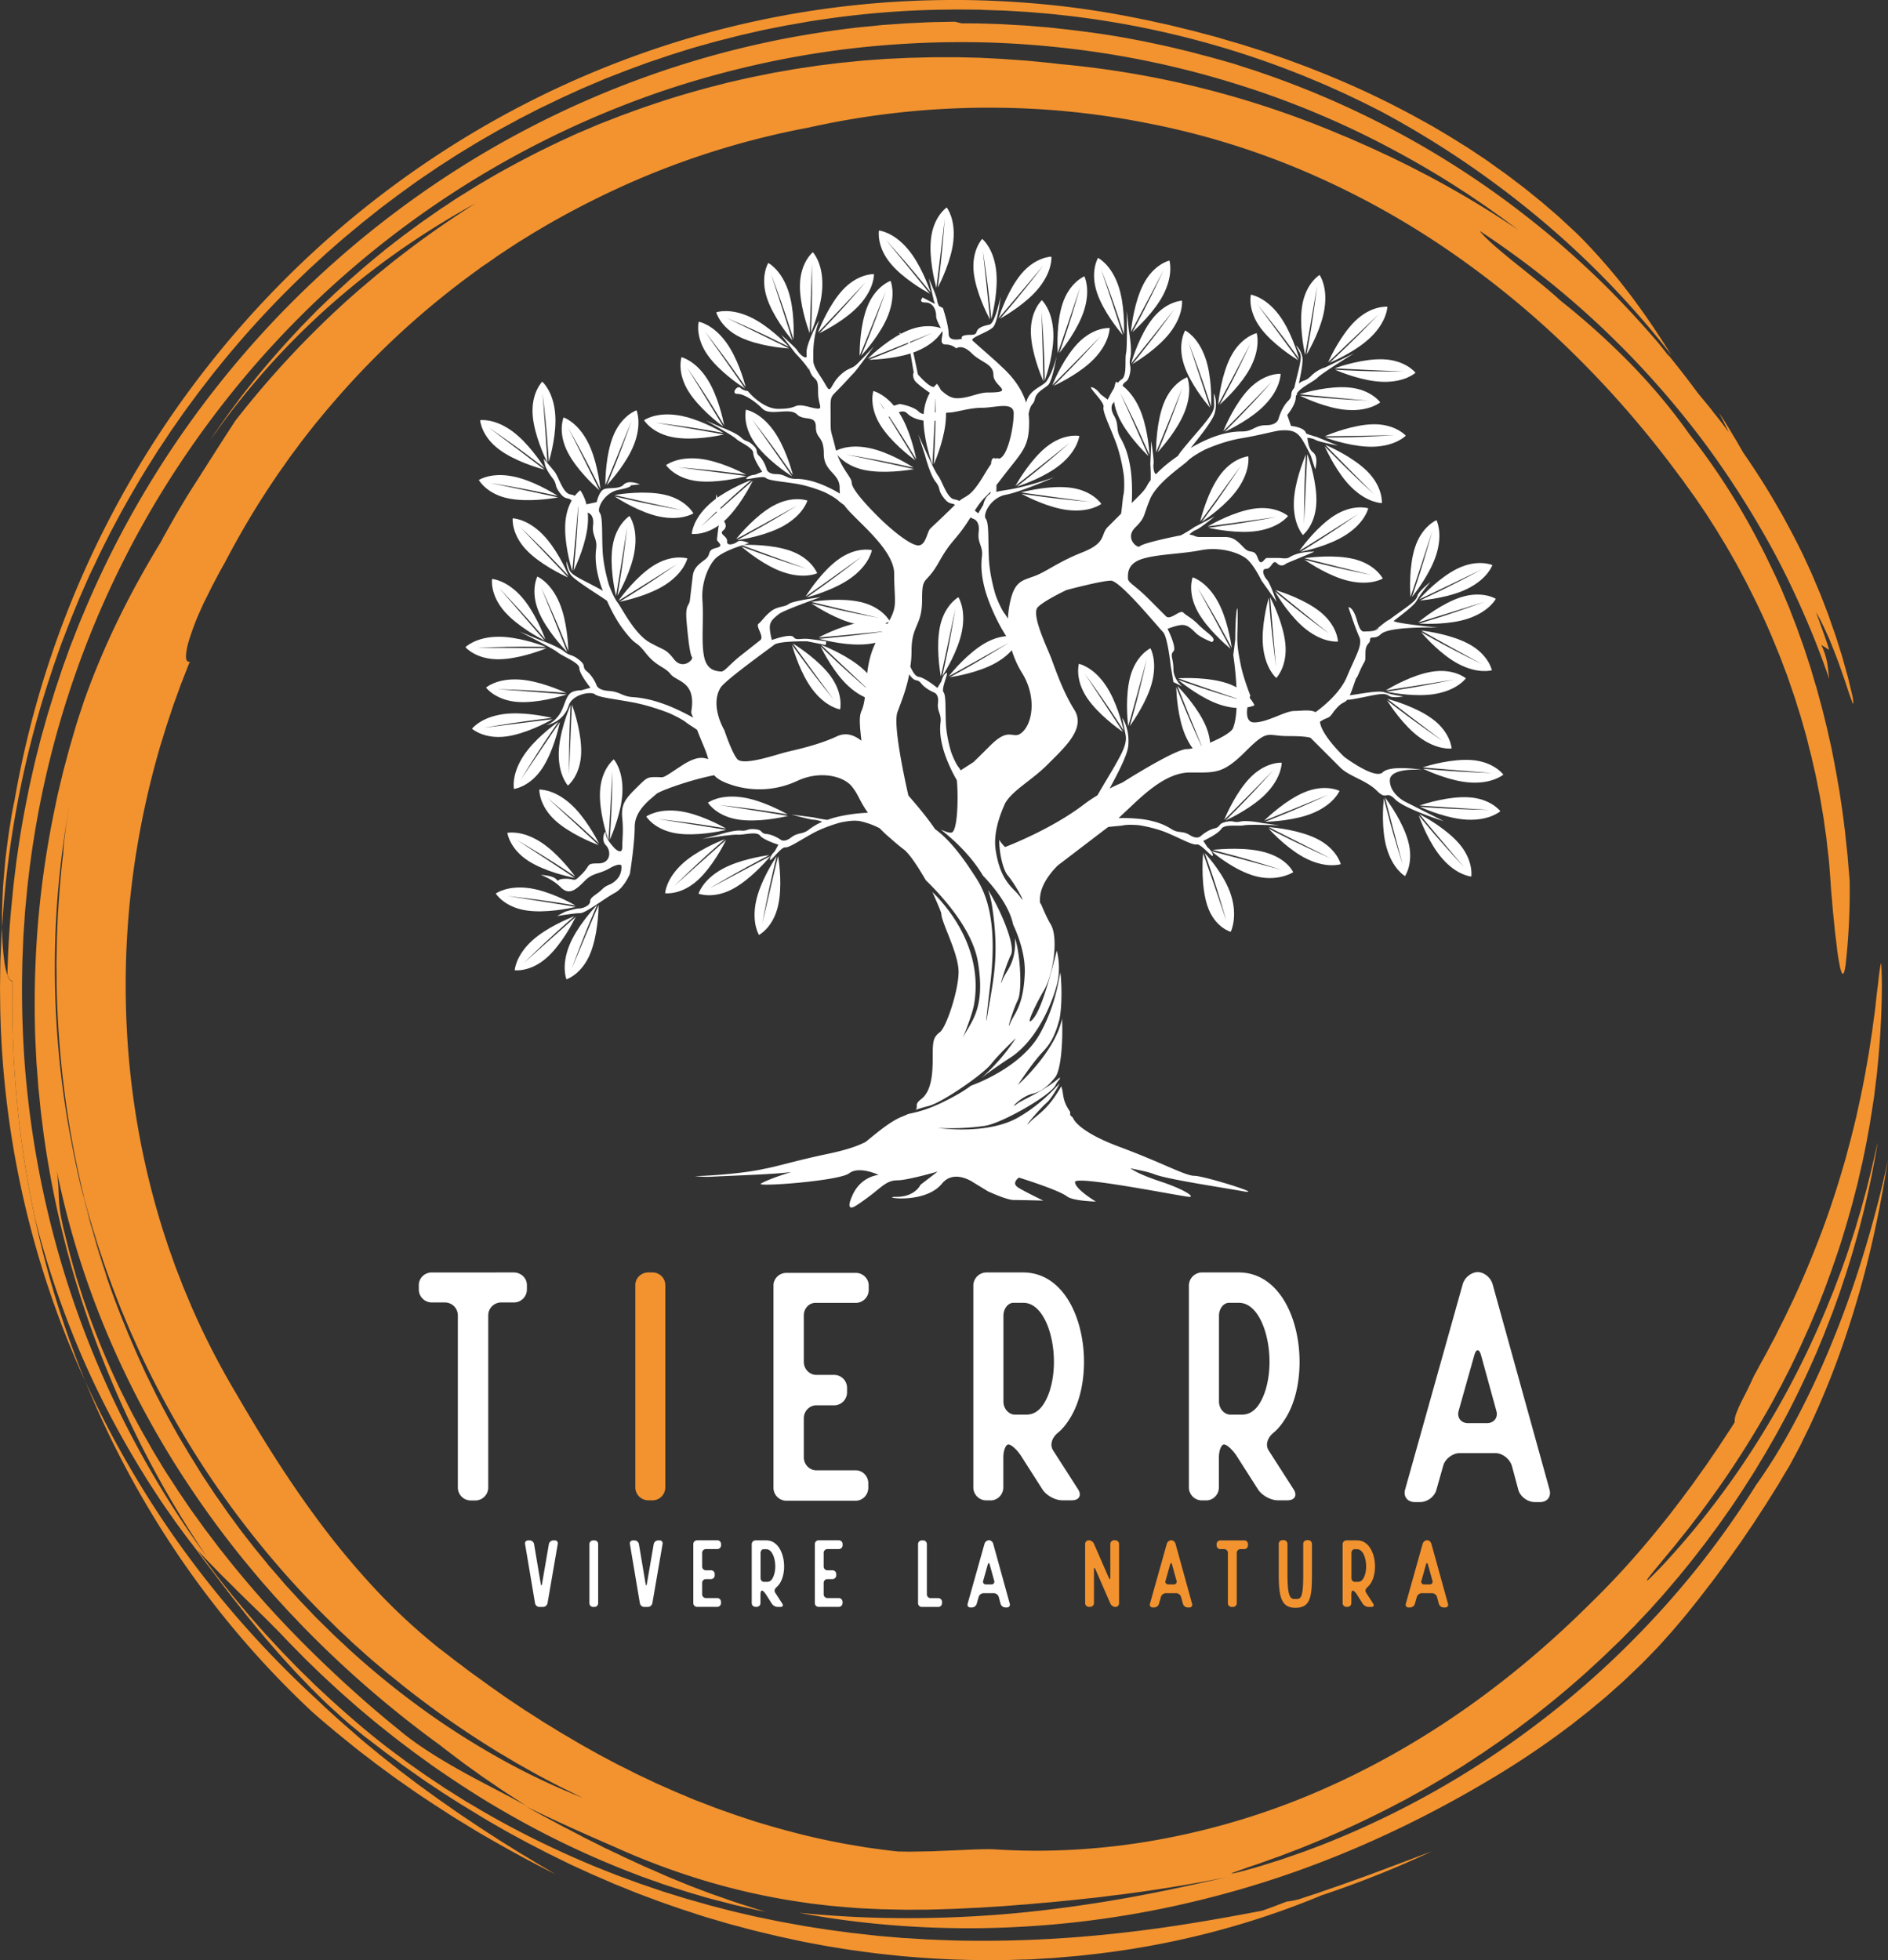 <svg id="Logo" xmlns="http://www.w3.org/2000/svg" viewBox="0 0 2846.93 2955.41"><rect x="0" y="0" width="2846.93" height="2955.41" fill="#333333" stroke="none"/><defs><style>.cls-1{fill:#fff;}.cls-2{fill:#f2932f;}</style></defs><g id="Albero"><path class="cls-1" d="M1127.67,1795.23Zm753.32-.13c-14.08,0-47.4-19.24-112.75-43.52s-70.51-43.91-70.51-43.91l-4.14-4.13c-.38-1.94.39-4.14-.64-5.69-12.4-18.08-8.66-26.47-12.92-37.71-20.92,36.68-35.9,42.23-47.78,54.37-12.4,12.66,12.14-17.3,26.22-30,4.77-4.26,13.43-17,19-28.8-13,14.34-34.35,35.52-62.64,51.53-47.26,26.86-120.75,15.63-120.75,15.63s34.48,2.32,70.52-3.1c26.21-3.88,100-46.36,106.93-61.6a34.48,34.48,0,0,1,6.2-8.79,19.26,19.26,0,0,1,.26-2.71c-26.35,22.6-55.67,32.81-65.48,40.55-11.75,9.17,6.07-11.49,24.15-15.88,9.81-2.33,21.44-8,35.13-26,8.65-14.08,10.85-57.86,9.43-87.43-9.82,49.72-66.52,100.22-66.52,100.22s20.54-31.9,37.07-49.47c10.85-11.49,18.47-22.86,25.7-50,4.26-23.12,3.1-56.31,1.16-70.51-4.13,22.86-10.33,55.92-30.61,92.47-29.18,53-104,78.52-104,78.52h0a196.59,196.59,0,0,1-19.11,12.53c-39.91,22.73-59.67,26.73-75.81,30.22-2.59,1.29-5.81,2.71-9.82,4.26-16.53,6.71-35.26,22.34-53.85,37.58-9.56,5.17-26.48,11.75-56.18,18-48.82,10.2-79,19.63-96.09,22.6-31.51,7.36-88.46,11.11-105.51,11.11a140.28,140.28,0,0,0,25.44,1c31-1.68,96.09-3.61,120.24-7.1-22.6,6.59-42.62,14.85-46.37,17.69-6.45,4.91,118.17-4.13,133.28-15.75s44.43,2.45,44.43,2.45-26,1.68-39,29.7,3.48,17.44,3.48,17.44,8.66-5,24.8-17.44,23.76-21.56,39-21.56,60.7-13.18,60.7-13.18l-25.83,19.89s-8,18.21-36.29,18.21,42.11,12.66,68.58-19.89c18.47-22.6,47.66-1.67,47.66-1.67l21.69,13.17s28.16,13.17,39,13.17,44.56.9,44.56.9-33.19-16-39.26-20.66c-8.65-6.59,2.45-14.08,2.45-14.08s59.67,18.47,72.58,28.42c9.17,7,43.4,7.75,43.4,7.75s-31.38-18.73-31.38-29.45,163.63,22.34,172.41,22.34-8.66-11.62-43.4-23.11c-28-9.3-39-15.5-45.71-20,14.33,3.1,26.86,5.29,36.29,9,19.24,7.62,97.89,19.24,133.79,25.7C1989.86,1824.55,1895.06,1795.1,1881,1795.1Zm276.5-825.9a5.52,5.52,0,0,0-2.45,1.55C2152.2,973.47,2154,972.05,2157.49,969.2ZM2198,1230.73s-22.47-11.5-22.47-31.77,49.34-15.89,49.34-15.89-48.43-8-60.06,3.62-57.86-23.12-57.86-23.12-34.74-32.67-36.8-53.08a45.14,45.14,0,0,1,9.17-4.91c9.3-3.23,7.62-7.49,18.59-18.34,6.85-6.71,9.69-5.16,13.31-9.94a25.86,25.86,0,0,0,6.45-.52c12.53-1.93,28.67-5.68,35.78-6.84s15.11-2.71,20.66,1.42,22,.9,22,.9-16.28-2.06-28.55-6.2c-9.94-3.35-39.64,3.1-52.43,4.52a138.38,138.38,0,0,0,5-12.91c10.46-29.7,0,0,9.3-21.7s9.29-12.52,9.29-28.54,7-13.69,7-20.53,7,.51,16.14-8.4c12.79-12.52,86.66-9.94,86.66-9.94s-62.77-6.07-67.29-9.95c11.5-9,30.61-23,34.74-30.6,6-11,20.93-28.55,20.93-28.55s-18.21,14.73-19.63,20.8-7.88,10.85-13.69,15.37c-5.56,4.26-18.73,13.3-28.67,20.92-3.1.9-12.27,8.39-17.57,12.78,1.94-.26-.64,4.91-16.4,4.91-5.81,0-9.3,3.62-15.11-16.92s-12.79-19.63-12.79-19.63,10.46,32,16.28,44.56-5.82,29.7-18.6,60.57c-10.33,24.79-37.2,46-47.27,53.21-8.14-4.39-21.95-1.81-31.77-1.81-14.46,0-40.42,17.3-60.7,17.3s-5.81-40.55-5.81-40.55-10.46-26.21-14.46-46.23c-7.5-37.2-4.65-35.26-4.65-76.2,0-22.47-3.62.13-3.62,37.71l-3,23.64s12.14,78.9-.39,110.29c-4.26,10.72-52,31.51-69.74,31.51s-97.12,50.5-97.12,50.5c-6.32,2.71-12.78,5.68-19.24,9,13.17-24.28,27-51,28.15-64.58,2.33-26.73-9-41.71-9-41.71s2.46,12.4,5,25.57-6.2,28.28-13.69,41.84c-5.55,10.21-17.69,29.84-28.8,49.08a219.48,219.48,0,0,0-20.15,13.56c-50.88,38.87-119.2,64.44-119.2,64.44s-6.33-6.19-8.65-11.1c-.39,21.18,6.2,46.23,12.65,53.72,12.27,14.34,29.32,47.4,19.38,33.19-10.46-14.72-29.84-22-37.46-71-3.1-20.14,2.46-42.1,10.08-61.08h0c1.42-3.49,2.84-6.85,4.39-10.21,11.75-19.63,39.9-34.09,63.15-57.34,27-27,58.63-55.14,40.94-83.17s-29.32-63.28-35.13-78.52-30.48-65.61-19.89-76.2,43.4-25.83,43.4-25.83,52.69-14.07,66.77-14.07,71.42,70.38,78.52,77.35,11.75,51.53,11.75,51.53l4,24,13,6.45s-13-10.59-13-26.34-5.56-20.8,0-26.35-8.79-34-8.79-34,14.08-5.82,22.22-5.82,13.43,5.3,20.53,12.27,24,13.43,24,13.43,5.81-2.32,0-8.26-11.75-9.43-21-18.73-17.56-12.91-22.21-17.56-19.37,12.27-25.83,5.81l-27-27c-20.54-20.54-30.48-23.51-30.48-30.48s-1.16-22.21,22.21-29.32,57.34-7,87.82-12.91,61,4.65,71.42,15.24S1982,897.66,1982,897.66l22.86,32.15s-9.95-28.67-14.6-33.45-9.42-16.4-1.16-16.4,9.43-15.24,16.4-8.26,14.08,0,14.08,0l42.23-17.57s-22.21-1.16-37.45,8.27c-5,3.1-10.59,1.16-17.57,1.16h-16.4c-4.65,0-8.78,14.59-14.07,0S1965.45,858,1956.41,849s-15.24-17.05-29.32-17.05h-38.61c-6.85,0-7.75-3-15.24-3.49,2.32-3.1,7.36-6.33,10.59-7.49,5.16-1.81,27.89-20.14,27.89-20.14l-30.86,16.14a212.59,212.59,0,0,1-20.67,12.53c-2.06.38-4.39.77-6.84,1.29-28.16,5.81-51.53,11.75-55,15.24s-22.86-12.27-7-28.16,11.75-16.4,22.21-42.23,49.85-51,57.34-58.63,25.7-16.79,25.7-16.79,27-12.53,55.15-17.18,50.37-11.1,58.63-11.75c24.15-1.81,28.8,5.17,39.78,25.83,7.49,13.95,7,14.85,7,14.85l5.81,17.95s5.82-18.72-3.48-25.83c-6.07-4.52-7-13.81-8.4-21.56,3.88-.26,9.69,1.42,12.79,3.23,4.65,2.71,33.45,8.39,33.45,8.39L2065,681s-7.36-1.94-15.5-4.91a11.8,11.8,0,0,0-2.19-4c-5.69-6.33-20.8-7.62-20.8-7.62l-5.68-16.54s12.92-15.23,12.92-27a10.13,10.13,0,0,1,.38-2.71l1.42-.13a5.41,5.41,0,0,1-.12-2.71c5.94-9.3,24.53-17.31,31-23.63,7.62-7.62,55.28-36.81,55.28-36.81l-43.4,21.18a51.76,51.76,0,0,0-21.57,13c-8.52,8.53-10.84,5.3-18.46,11.37,3-14.08,6.84-32.55,5.29-39.91-2.58-12.27-9.68-17.43-9.68-17.43s2.71,5.16,5.68,10.72,1,13.43-.39,20.53c-1.29,6.59-5.17,20.79-7.75,32.67-8.26,9.56-.77,11.24-9.43,19.89-9.42,9.43-14.07,25.83-14.07,25.83s-1.17,10.59-18.73,10.59-19.89,9.43-36.29,9.43-31.64,3.49-49.21,10.59a233.82,233.82,0,0,0-28.54,14.34c13.56-17,33.19-41.07,36.29-52.7,4.78-18.08-1.29-29.7-1.29-29.7s.26,8.78.39,18.08-7.62,18.6-14.34,27.12-23.24,26.86-35,41.72a72,72,0,0,0-5.29,7.49c-10.46,7.23-20.92,15.37-29.45,23.89-1.29,1.29-2.32,2.45-3.48,3.49-3.49-.91-4.52-11-3.75-15.76.91-5.3-3.48-34.22-3.48-34.22L1814.34,722a226.05,226.05,0,0,1,.52,24.28c-7.62,9.55-3.74,9.81-19,24.92l-9.56,9.56c1.29-21.31-.13-42.1-2.07-53.73-2.84-17.3-7.23-31.12-14.85-44.42s-1.68-19.38-9.69-33.45-.77-19.89-.77-19.89,10.2-11.11,12.91-22.86,7.88-4.65,11.37-19.37-1.94-13.18,1-25.57-2.06-39.91-2.06-39.91l-3.49-30.48s1.29,54.24-.9,63.8,1.93,34.35-6.85,39.52-20.79,30.48-20.79,30.48l-11-8.4s-5.68-8.52-13-10.33,19.37,22.21,17.69,29.57,8.78,27.77,18.21,52.57,12.53,52.17,12.53,52.17,1.42,18.73-.78,28.29c-1,4.26-1.68,15.37-3.49,28l-20.14,20.15c-11.11,11.11-1.16,23.5-38.1,38.1s-53.34,28.67-72.07,35.77-30.47,7-37.45,41.07a139.63,139.63,0,0,0-2.84,23.25,84.66,84.66,0,0,0-4.78-7.36c-6.58-8.4-13.56-27.38-13.56-27.38s-9.17-28.16-10.46-56.57.39-52.82-4.65-59.28,7.36-32,30.22-36.29,73.1-26.35,73.1-26.35-36,12.66-65,18c-7.11,1.29-15.5,2.32-22.47,4,.13-1.55.25-3.36.25-5.68v-4.65c2.2-2.59,4.52-5.68,7.24-9.3,30.86-40.68,42-46,42-85.37a98.66,98.66,0,0,0-.78-12.65c3.75-18,7.24-12.27,9.43-22.22,2.2-10.59,13.43-15.24,20-21.18s12.79-43.52,12.79-43.52-4.78,22-14.73,37.19c-5.81,8.92-26.73,12.53-31.12,33.07-10.07-31.77-33.71-51-38.87-56.18-6.46-6.46-37.59-33.32-42-37.59s23.12-12.39,30.74-20,11.62-46.37,11.62-46.37-8.39,40.68-16.92,42.36c-29.44,5.82-11.36,15.37-28.67,15.37s-12.52,5.81-12.52,5.81-20.28,5.82-20.28-7.23-8.65-39-8.65-39l-5.94-3.1a30.13,30.13,0,0,1-3-9.43c-.52-5.42-12.4-32.16-12.4-32.16l7.75,34s.64,1.68,1.55,4.52l-18.47-9.69s-7.49,7.49,4.13,7.49,16.14,11.37,16.14,20,9.69,20.28,9.69,26.09-5.29,17.31,4.78,17.31a23.62,23.62,0,0,1,15.88,5.81s8.66-7.23,23.12,7.23,32.93,15.63,32.93,32.93,34.49,26.35-8.39,26.35c-14.47,0-28.93,8.65-46.24,8.65s-24.53-16.66-34-16.66c-7.75,0-18.86-12.27-25.06-19-3.1-12.27-7.74-42.75-13.69-51.15-7.23-10.2-15.75-12.14-15.75-12.14s4.65,3.62,9.43,7.62,6.32,11.89,7.75,19c1.42,6.59,3.48,21.31,5.81,33.32-1.68,2.58-1.29,9.94,3.23,14.46,6.45,6.46,20.27,15.89,20.27,15.89l11.62,11.62V643s-18.85,8.65-27.5,0-28.93-11.63-28.93-11.63l-33.19,10.08s-4.39,10.07,10.07,10.07,25.31-15.24,34.74-5.81,26,11.62,37.58,11.62,13-13,24.54-13,30.35-7.23,50.63-7.23,47.65-10.08,47.65,8.65-7.23,55-17.3,65.09c-6.2,6.2-5.94,0-10.21,3.23,0-.91-6.2-4.26-6.58,7.75-2.59,3.61-5.81,8.65-10.08,15.75-20.66,34.49-25.57,30.35-37.84,39.91a26,26,0,0,0-7.1-2.2c-11.62-1.42-18.47-27.5-25-35.9s-29.84-62.12-29.84-62.12l10.2,31.38s7.37,29.06,16,40,2.45,11.75,12.66,24.67c8.26,10.59,11.36,6.45,16.53,10.2-17.18,17.18-32.16,30.74-37.2,35.77s-6.46,25.32-18.08,25.32-39.78-22.48-61.47-44.17-39-42-39-50.63-17.3-21.69-24.53-52-7.24-18.86-7.24-47.79-1.42-27.51,9.43-38.36,20.28-21.69,25.31-26.73,30.48-40.42,30.48-40.42-15.24,16.53-24.66,26-13.69,5-27.51,18.85-12.27,28.16-20.28,13.69-18.85-26.73-18.85-36.93-1.42-32.55,8.39-59.28c2.45-6.85-18.6,31.77-18.6,46.23,0,2.33.13,4.65.26,7-2.45,3.87-11.1-4.27-13.82-8.92s-24.66-24-24.66-24l21.31,27.64s14.59,14.72,20.66,25.31l-.78-4.78c1.81,6.85,4.27,12.53,7.24,15.37,5.81,5.82,7.23,5.82,7.23,23.12s7.23,24.54,0,24.54-18.86-4.91-27.51-4.91-7.75,5.3-32.42,5.3-46.1-26.87-46.1-26.87-7-.51-11.37-4.9-14.46,9.17-4.39,9.17,26.35,10.71,37.84,22.34,41.2-2.33,52,8.52,28.54,0,28.54,18.86,12,13,12,40.55,23.89,28.93,23.89,51.4a86.26,86.26,0,0,0,.39,8.65,204.6,204.6,0,0,0-28.67-14.2c-13.82-5.3-25.7-8-38.61-8s-14.73-7-28.55-7.1-14.72-7.88-14.72-7.88S1232.15,717,1224.78,710s0-7.74-9.29-16.4-10.34-4.13-18.21-11.62-29.84-15.5-29.84-15.5l-23.63-10.33s39.91,22.08,46,27.77,25.83,13.17,25.83,21.69,13.43,28,13.43,28L1218.33,738s-8.66.52-13,5.17,24.41-4.65,29.06-.39,23.89,5.29,46,8.91,43.26,12.91,43.26,12.91,14.21,6.85,20.28,12.53c1.55,1.55,4.91,3.88,9,7,4,5.81,9.94,11.75,18.73,20.53,19.5,19.5,56.43,53.47,56.43,82.4,0,50.62,8.66,49.2-20.27,91.17s-17.31,89.63-28.93,115.72c-3.62,8.14-3.23,18.73-.13,45.2-11.37-8.91-23.51-12.91-36.94-6.71-28.28,13.3-62.38,20.27-77.23,24s-64.7,21.18-73.35,10.07-19.25-43.39-19.25-43.39-22.34-36.81-5.68-64.06c7-11.24,73.61-58.89,81-64.7s49.46-5.17,49.46-5.17l28.15,5.56.65-5.43s-9.82-1.68-24.54-3.49-20,2.85-24.67-3-32.67,4.39-32.67,4.39-3.87-13.81-3-21.43,6.46-12,13.82-17.83,63.15-25.44,63.15-25.44S1275,928.14,1269,933s-16.79,3.1-26.6,10.85-13.95,15-18.86,18.86,9.3,19.5,2.59,24.79l-28.16,22.22c-21.44,16.91-25.31,25.83-31.9,25s-20.92-1.42-24.92-24-.13-54.5-2.2-83.56,11.24-56.44,22.21-65.09,30.74-15.24,30.74-15.24l17.31-5.68s-12.66-5.94-17.57-2.07-16.4,7-15.5-.77-13.17-10.46-5.81-16.27,1.55-13.18,1.55-13.18l-11.75-41.32s-3.62,20.66,3.49,35.9c2.32,5-.13,9.94-.91,16.53s-1.29,11-1.8,15.37,12.65,9.81-1.55,13.17-6.46,9.56-15.89,16.92-17.56,12.4-19.11,25.44-3.1,26.35-4.27,36.16-7.36,5.81-5,32.68,5.16,49.46,8.13,53.21-14.07,20-27,3.48-14.07-12.78-36.93-25.57-42.11-52.3-48.3-60.18-12.79-26-12.79-26-8.65-26.6-9.82-53.47.39-50-4.39-56,7-30.22,28.55-34.35S1030.8,754,1030.8,754l13.82-1.42s-16.92-7.62-24.41.39-24.79,3.23-31.25,7.75-9.43,18.6-9.43,18.6l-16,3.48s-12.79-13.69-23.76-15.11-17.44-26-23.64-34S899.59,714,899.59,714l2.33,10.46s2.45,7.62,10.59,18.08,2.32,11.11,11.88,23.38,11.75,3.61,19.5,13.43,22.47,16,22.47,16,9.69,2.33,7.75,18.73,6.59,19.63,4.65,35-.26,30,4.39,47.14a153.16,153.16,0,0,0,5.68,17c-.9-.51-1.94-1.16-3.1-1.93-11-6.2-26-13.56-32.16-17.05s-13.43-7.36-15.49-13.56-3.88-12.14-3.88-12.14-1.29,9.56,5.94,20c5.94,8.65,42,30.35,54.89,39.52,6.85,15.49,16,32.54,26.73,46.1,19.25,24.54,15.24,11.88,31.65,32.68s28.41,20.27,37.58,31.89,38.87,10.72,31.25,55.8c-.64,3.48,1.81,6.58,2.71,9.68-16.4-9-32.41-16.27-42.49-19.89-17.43-6.32-32.54-9.94-48.68-11s-18.6-8.14-36-9.3-18.59-9-18.59-9-4.78-12.53-14.08-20.15,0-7.88-11.75-17.43-13.05-5-23-13-37.71-17.82-37.71-17.82l-29.84-12.27s50.5,25.31,58,31.51,32.55,15.24,32.55,23.89,16.79,29.45,16.79,29.45L956.55,1063s-11-.13-16.54,4.26-8.52,15.11-11.88,23.24c-8.52,20.54-25,25.32-25,25.32s26.09-3.62,34.35-30c5.3-16.78,33.45-21.56,39.26-16.78s30.22,7.1,58,12.39,54.63,16.28,54.63,16.28,18,8,25.57,14.2c2.58,2.07,8.65,5.81,16,10.72,6.85,18.47,13.31,30.61,16.53,43.4.13.25.13.64.26.9-7.49-2.71-17.56-5-40,9.69-32.42,21.18-24.54,17.3-38.49,17.3s-14.2.78-30.86,17.31-22.22,24.53-20.28,44.81,0,30.35,0,43.39-11.11,2.2-11.11,2.2-13.56-13.56-13.69-22.21-8.52,8.52,0,17.17,7.62,27.51-11.36,27.51S971,1326.3,957.32,1340s-8.65,7.23-24.54,7.23-8.65,6.33-14.46.52-23.12-6.33-23.12-6.33,17.31,5.81,30.35,18.85,23.89,2.2,36.16-10.07,21.7-9.82,36.94-18.6,18-4.65,18-4.65,2.19,12.27-7.23,21.7-13.18,6.07-21.7,14.46-18.08,11.63-18.08,18.08S958.74,1392,952.93,1392s-21.31,5-21.31,5l-11.88,6.46s26-4.39,34.74-4.39,37.58-22.73,52-30.35,23.12-28.93,23.12-28.93,7.23-44.82,7.23-70.9,26.22-43.14,32.29-49.21c4.78-4.78,52.18-21.83,87.56-28.54,4.39,5.16,11.76,9.68,24.93,14.08a134.88,134.88,0,0,0,100.6-5.69c34.1-15.88,69.74-7.23,82.27,8.79,10.33,13,10.2,19.5,24,39.39-21,.64-42.74,4.9-53.72,8.26-2.59.78-5.17,1.68-7.49,2.45-10.21-1.29-20.8-3.74-20.8-3.74l-33.19-4.26s27.9,7.62,32.94,7.75c3.48.13,9.94,1.42,13.3,3.23a93.3,93.3,0,0,0-20,11.75c-10.2,7.88-15.88,3.48-26.86,11.88s-16.4,2.84-16.4,2.84-10.47-7.23-20.54-8.14-4.78-6.07-17.43-7.23-10.72,3.1-21.44,2.07-33.06,6.2-33.06,6.2l-25.06,6.33s45.07-7.11,53.34-6.33,28.41-5.56,33.71,1.29,27.76,13.82,27.76,13.82L1247.9,1306s-6.46,5.68-7.1,12,16.4-18.72,22.73-18.08,22.08-10.46,41.71-21.18,42.11-16.4,42.11-16.4,15.49-3.36,23.63-2.58a24.82,24.82,0,0,0,3.36.13,118.18,118.18,0,0,1,32,11.23,197,197,0,0,0,16.27,15.24c6.46,5.81,15.75,13.56,21.57,17.82,9.55,9,20.27,25.83,31.64,45.2,31,30.35,70.77,77.11,78.52,123.08,13,77.23-15.11,93.76-24.54,119.08a35.18,35.18,0,0,0-1.16,3.35c3.36-9.55,17-40.42,20.15-59.53,13.17-80.72-36.94-142.71-63-168.15,2.59,6.07,13.43,30.09,13.43,32.67,0,13.17,26,59.54,26,87.69s-18.47,83.56-28.15,90.92-10.85,13.18-10.85,34.74,0,53-17.31,66.13c-11.75,9-3.48,11.1-8.65,16.27,6.85-2.2,13.82-4.39,19.37-5.68,20.8-5.17,82.27-47.79,94.54-63.29s37.45-39.13,37.45-39.13a299.19,299.19,0,0,1-52.17,60.19c11.88-9.3,29.57-21.57,43.52-30.61,46.36-30,69-98.67,72.32-118.43a110,110,0,0,0-1.94-43.14c-11.1,43.4-23.89,91.18-37.19,104.48-11.88,11.89,7.23-26.73,17.44-44,15-25.44,22.34-80.2,10.59-100-5.17-8.52-10-19.5-14-29.18a29.06,29.06,0,0,0-2.07-3.36c-2.19-20.92,11.11-40.55,26.22-55.92a17,17,0,0,0,1.42-1.16s57.86-44.17,75-57.22c10.21-1.29,18.86-1.68,22.47-2.45,8.27-1.81,24-.26,24-.26s23.11,3.23,43.65,12,37.32,18.34,43.65,17,25.18,22.73,24.15,16.14-8-11.75-8-11.75l-6.45-9.81s22.21-10.21,27.12-18,25.83-3.61,34-5.42,54.24.13,54.24.13l-25.7-3.49s-23.11-4.78-33.83-2.32-9.17-2.33-21.83.51-7,7.49-17.17,9.82-20.15,11.11-20.15,11.11-5.17,6.45-16.79-.91-17.05-2.19-27.9-9.17-22.34-11-36.93-13.82c-9.17-1.8-25.57-3.22-42.75-2.71,3.1-3,6.59-6.33,10.33-9.81,24-22.22,59.15-59,97.25-59s49.2,2.84,83.82-31.77,31.77-23.12,63.54-23.12,34.74,2.84,34.74,2.84l27.51,27.51,17.3,17.3c13,13.05,39,18.86,54.89,34.74s13-1.54,27.51,12.92,73.48,33.06,73.48,33.06ZM1573.49,763.34c-.26,1.94-.52,3.23-1,3.62h0l-1.16.77c-6.84,4.91-8.91,15.76-8.91,15.76l-7.62,12.79s-2.07-1.68-5.17-4.14C1561.6,773.55,1564.06,773.8,1573.49,763.34Zm-119.21,240.35c0-39,15.89-37.59,15.89-76.72s5-20.92,25.31-57.08c20-35.77,25.18-31.25,47.66-67.42,2.58,1.3,4.26,2.07,4.26,2.07s10.33,2.45,8.13,19.76,6.85,20.79,4.91,37.07-.26,31.64,4.65,49.85c4.52,17,18.47,51.91,36.94,77.49a144.36,144.36,0,0,0,19.11,48.55c21,34,16.4,72.71,1.16,88s-18.21-9.94-49.2,21c-12.14,12.14-20.15,20-25.44,25.06l-19.25,12.4a55.54,55.54,0,0,0-3.35-5c-5.17-6.59-10.72-21.57-10.72-21.57s-7.24-22.21-8.27-44.55.39-41.59-3.61-46.75,9.42-32.68,4-28.8-7.1,12.39-7.1,12.39l-6.07,10.08s-18.86-15.5-27.9-16.66c-5.42-.65-9.43-8-12.91-15.37A154.67,154.67,0,0,0,1454.28,1003.69ZM1625,1491c-2.33,49.2-15.63,58.63-22,74.26-6.2,15.11,3.75-19.37,11.5-35,7.36-14.85,3.22-73.36-4.27-93.37,2.07,37.71-13.3,48.3-19,63.54-6.2,16.79,4.39-21.18,13-38.62,7.49-15-18.21-72.45-34.61-97.76a128,128,0,0,1,5.94,23.24c11.88,77.23,1.68,113-7.1,167-4.13,25.06,1.42-20.92,4.52-48,9.94-84.33-1.55-129.66-21.18-160-13.82-21.44-35.65-54.89-62.12-74-12-17.69-26.22-34.48-40.17-50.62-7-30.87-23.24-107.58-16.4-125.92,5.81-15.63,13.43-34.35,17.7-56.83.51.78,1.16,1.68,1.93,2.72,8,10.2,9.82,3,16.28,11.23s18.72,13.3,18.72,13.3,8.14,1.94,6.46,15.63,5.42,16.4,3.87,29.19-.25,24.92,3.62,39.26c2.84,10.85,10.46,30.61,20.92,48.43,2.33,23.5,1.55,79-8.65,79-4.52,0-6.72-.91-15.5-4.52,17.69,13.69,44.94,38.1,63.54,69.35,19,19.89,39.91,46.88,45.46,73.74C1616.75,1436.07,1626.31,1464.23,1625,1491Z" transform="translate(-79.77 -22.29)"/><path class="cls-1" d="M1415.54,383.78s26.86,30,43.52,50c12.27,14.85,20.15,24.54,24,29.44-3.48-10.2-15.62-43.26-34.22-65.22-22.09-26.34-43.65-28.15-43.65-28.15s-4.27,23.89,17.82,50.11c18.6,22.08,49.08,39.78,58.24,44.81C1490.7,475,1415.54,383.78,1415.54,383.78Z" transform="translate(-79.77 -22.29)"/><path class="cls-1" d="M1504.39,352s-3,40-5.94,66.12c-2.19,19.24-3.74,31.51-4.52,37.71,4.91-9.55,20.28-41.2,23.38-69.87,3.61-34.22-10-50.88-10-50.88s-20.14,13.43-23.76,47.66c-3.1,28.8,5.29,63,8,73.09C1490.57,469.4,1504.39,352,1504.39,352Z" transform="translate(-79.77 -22.29)"/><path class="cls-1" d="M1096.16,1358.33s28.8-28,48.17-45.59c14.33-12.92,23.63-21,28.41-25.19-10.07,3.88-42.49,17.44-63.8,36.81-25.31,23.25-26.21,44.68-26.21,44.68s24,3.36,49.33-19.88c21.31-19.51,37.71-50.63,42.36-60.06C1184.24,1279.55,1096.16,1358.33,1096.16,1358.33Z" transform="translate(-79.77 -22.29)"/><path class="cls-1" d="M1071.36,1257.07s39.91,4.52,65.74,8.4c19.11,2.84,31.25,4.91,37.45,5.94-9.3-5.3-40.42-21.83-69-26-34-4.91-51.27,8-51.27,8s12.66,20.66,46.63,25.57c28.67,4.13,63.15-3,73.35-5.3C1188.11,1275.15,1071.36,1257.07,1071.36,1257.07Z" transform="translate(-79.77 -22.29)"/><path class="cls-1" d="M869.37,1474.43s28.8-28,48.18-45.59c14.33-12.92,23.63-21,28.41-25.18-10.07,3.87-42.49,17.43-63.8,36.8-25.31,23.25-26.22,44.69-26.22,44.69s24,3.36,49.34-19.89c21.31-19.5,37.71-50.63,42.36-60C957.32,1395.65,869.37,1474.43,869.37,1474.43Z" transform="translate(-79.77 -22.29)"/><path class="cls-1" d="M844.45,1373.18s39.91,4.52,65.73,8.39c19.12,2.84,31.26,4.91,37.46,5.94-9.3-5.29-40.43-21.82-69-26-34-4.9-51.27,8-51.27,8s12.66,20.66,46.62,25.57c28.67,4.14,63.16-3,73.36-5.29C961.2,1391.26,844.45,1373.18,844.45,1373.18Z" transform="translate(-79.77 -22.29)"/><path class="cls-1" d="M905.15,1225.17s30.74,25.83,50.11,43.4c14.33,13,23.37,21.44,27.89,25.7-4.9-9.56-21.56-40.55-43-59.8-25.57-23-47.14-21.69-47.14-21.69s-.91,24.15,24.67,47.13c21.56,19.25,54.11,32.55,63.92,36.3C992.32,1304.86,905.15,1225.17,905.15,1225.17Z" transform="translate(-79.77 -22.29)"/><path class="cls-1" d="M1003.3,1184.49s-.39,40.17-1.81,66.26c-1,19.24-1.81,31.64-2.19,37.84,4.26-9.82,17.69-42.49,19-71.16,1.55-34.36-13-50.24-13-50.24s-19.25,14.72-20.8,48.94c-1.29,28.93,9.17,62.51,12.53,72.46C997,1302.53,1003.3,1184.49,1003.3,1184.49Z" transform="translate(-79.77 -22.29)"/><path class="cls-1" d="M865.11,1197.79s20.92-34.35,35.39-56c10.72-16,17.69-26.21,21.31-31.38-8.78,6.2-36.94,27.38-52.69,51.53-18.86,28.8-14.34,49.85-14.34,49.85s24-2.71,42.88-31.51c15.88-24.15,24-58.5,26.21-68.71C930.85,1099.64,865.11,1197.79,865.11,1197.79Z" transform="translate(-79.77 -22.29)"/><path class="cls-1" d="M808.93,1119.66s39.65-6.84,65.48-10.2c19.11-2.58,31.38-4,37.58-4.78-10.46-2.45-44.94-9.69-73.48-5.68-34,4.78-47,22-47,22s18,16.27,51.92,11.63c28.67-4,59.79-20.41,69-25.58C926.07,1104.55,808.93,1119.66,808.93,1119.66Z" transform="translate(-79.77 -22.29)"/><path class="cls-1" d="M798.86,999s40.16-1.68,66.25-1.68c19.25,0,31.64.13,38,.26-10.07-3.75-43.26-15.5-72.06-15.24-34.36.26-49.47,15.75-49.47,15.75s15.63,18.47,50,18.21c28.93-.26,61.87-12.52,71.68-16.4C916.9,999.3,798.86,999,798.86,999Z" transform="translate(-79.77 -22.29)"/><path class="cls-1" d="M832.44,908.89s27.64,29.19,44.94,48.82c12.79,14.46,20.79,23.89,24.8,28.67-3.75-10.07-16.92-42.75-36-64.31-22.86-25.71-44.43-26.87-44.43-26.87S818.1,919.09,841,944.8c19.24,21.56,50.24,38.35,59.54,43.13C910.06,998,832.44,908.89,832.44,908.89Z" transform="translate(-79.77 -22.29)"/><path class="cls-1" d="M864.08,816.81s29.06,27.77,47.14,46.62c13.43,14,21.82,22.86,26.21,27.51-4.26-9.94-18.85-42-39-62.51-24-24.53-45.59-24.66-45.59-24.66s-2.45,24.15,21.57,48.68c20.28,20.67,51.92,36,61.48,40.3C945.83,902.18,864.08,816.81,864.08,816.81Z" transform="translate(-79.77 -22.29)"/><path class="cls-1" d="M952.29,778.58s-1.81,40.17-4,66.25c-1.68,19.25-2.84,31.52-3.48,37.85,4.65-9.69,19.11-41.85,21.31-70.52,2.58-34.22-11.5-50.63-11.5-50.63s-19.76,14-22.34,48.31c-2.2,28.8,7.1,62.76,10.2,72.84C942,896.36,952.29,778.58,952.29,778.58Z" transform="translate(-79.77 -22.29)"/><path class="cls-1" d="M816.94,667s33.19,22.73,54.11,38.36c15.5,11.49,25.32,19.11,30.22,22.85-5.81-9-25.44-38.35-48.56-55.4-27.63-20.4-48.94-17-48.94-17s1.42,24.15,29.18,44.56c23.38,17.18,57.09,27.12,67.16,29.83C911.48,737.9,816.94,667,816.94,667Z" transform="translate(-79.77 -22.29)"/><path class="cls-1" d="M897.92,615s4.77,39.91,6.71,66c1.55,19.24,2.33,31.64,2.71,37.84,3-10.33,12.14-44.43,9.56-73.1-3-34.22-19.5-48-19.5-48s-17.18,17-14.34,51.27c2.46,28.8,17.18,60.83,21.83,70.25C906.83,732.86,897.92,615,897.92,615Z" transform="translate(-79.77 -22.29)"/><path class="cls-1" d="M936.66,667.39s19.63,35.12,31.51,58.37c8.78,17.18,14.21,28.28,16.92,34-1.16-10.72-5.81-45.59-19.11-71.16-15.76-30.48-36.42-36.94-36.42-36.94S920.13,674,936,704.45c13.31,25.7,39.14,49.59,47,56.57C989.87,772.9,936.66,667.39,936.66,667.39Z" transform="translate(-79.77 -22.29)"/><path class="cls-1" d="M1032.23,656.67s-13.43,37.84-23.12,62.12c-7.23,18-11.88,29.31-14.33,35.13,7.23-7.88,30.48-34.49,40.94-61.22,12.52-32,3.87-51.79,3.87-51.79s-23,7.62-35.51,39.65c-10.6,27-11.5,62.12-11.5,72.71C987.93,766.18,1032.23,656.67,1032.23,656.67Z" transform="translate(-79.77 -22.29)"/><path class="cls-1" d="M1025.38,817.33s-4.52,39.9-8.52,65.73c-3,19.12-4.91,31.26-6.07,37.46,5.3-9.3,22-40.43,26.09-69,5-34-7.88-51.27-7.88-51.27s-20.66,12.66-25.7,46.62c-4.13,28.67,2.84,63.15,5.17,73.36C1007.05,934.08,1025.38,817.33,1025.38,817.33Z" transform="translate(-79.77 -22.29)"/><path class="cls-1" d="M1101.06,872.6s-33.06,22.86-55,36.94c-16.28,10.33-26.74,16.92-32.16,20.14,10.46-2.19,44.81-10.07,69-25.7,28.8-18.59,33.32-39.77,33.32-39.77s-23.11-7.24-51.91,11.36c-24.28,15.76-45.59,43.65-51.79,52.18C1001.1,935.63,1101.06,872.6,1101.06,872.6Z" transform="translate(-79.77 -22.29)"/><path class="cls-1" d="M1067.74,659.51s39.91,4.91,65.61,9.17c19.12,3.1,31.26,5.29,37.45,6.46-9.29-5.43-40.16-22.35-68.57-26.74-34-5.29-51.27,7.49-51.27,7.49s12.39,20.79,46.36,26.09c28.54,4.52,63.15-2.2,73.36-4.39C1184.24,679,1067.74,659.51,1067.74,659.51Z" transform="translate(-79.77 -22.29)"/><path class="cls-1" d="M1115.66,576.08s22.6,33.32,36.42,55.4c10.2,16.41,16.66,27,19.76,32.42-2.07-10.59-9.69-44.94-25.06-69.35-18.34-29.06-39.39-33.71-39.39-33.71s-7.49,23,10.85,52c15.5,24.4,43.27,46.1,51.66,52.3C1177.78,676.68,1115.66,576.08,1115.66,576.08Z" transform="translate(-79.77 -22.29)"/><path class="cls-1" d="M1136.32,816.42s28.8-28,48.3-45.46c14.34-12.91,23.64-21.05,28.42-25.18-10.08,3.87-42.62,17.3-63.8,36.81-25.45,23.11-26.35,44.68-26.35,44.68s24,3.36,49.33-19.76c21.31-19.5,37.85-50.62,42.49-60C1224.53,737.77,1136.32,816.42,1136.32,816.42Z" transform="translate(-79.77 -22.29)"/><path class="cls-1" d="M1101.32,726.79s40,3.23,66,6.33c19.11,2.33,31.38,4,37.58,4.78-9.56-5-41.07-20.66-69.74-23.89-34.09-3.88-51,9.56-51,9.56s13.3,20.27,47.39,24.15c28.67,3.22,63-4.91,73.1-7.49C1218.59,741.39,1101.32,726.79,1101.32,726.79Z" transform="translate(-79.77 -22.29)"/><path class="cls-1" d="M1281.61,784.65s-34.22,21.05-57.08,33.71c-16.92,9.43-27.77,15.37-33.19,18.34,10.59-1.55,45.33-7.62,70.38-21.83,29.84-17,35.52-37.84,35.52-37.84s-22.6-8.52-52.56,8.4c-25.19,14.33-48,41.07-54.63,49.2C1178.29,842,1281.61,784.65,1281.61,784.65Z" transform="translate(-79.77 -22.29)"/><path class="cls-1" d="M1296.08,879.83s-38.36-12-63-20.79c-18.21-6.46-29.83-10.72-35.64-12.91,8.13,7,35.51,29.18,62.76,38.61,32.42,11.24,51.79,1.81,51.79,1.81s-8.52-22.73-40.94-34c-27.38-9.42-62.5-9-73-8.78C1184.88,839.8,1296.08,879.83,1296.08,879.83Z" transform="translate(-79.77 -22.29)"/><path class="cls-1" d="M1418.51,973.6s-39.78,5.68-65.74,8.26c-19.24,1.94-31.51,3.1-37.71,3.62,10.33,2.84,44.56,11.1,73.23,7.87,34.09-3.74,47.65-20.53,47.65-20.53s-17.43-16.79-51.53-13.17c-28.8,3.1-60.31,18.59-69.74,23.5C1301,985.22,1418.51,973.6,1418.51,973.6Z" transform="translate(-79.77 -22.29)"/><path class="cls-1" d="M1394,1066.58s-30.48-26.22-49.59-44c-14.08-13.17-23-21.69-27.51-26.09,4.78,9.69,21.05,40.94,42.23,60.32,25.31,23.24,46.88,22.34,46.88,22.34s1.16-24.15-24.15-47.4c-21.31-19.5-53.72-33.19-63.54-37.06C1307.83,985.73,1394,1066.58,1394,1066.58Z" transform="translate(-79.77 -22.29)"/><path class="cls-1" d="M1379.76,861.11s-31.64,24.79-52.82,40c-15.62,11.37-25.7,18.47-30.86,22,10.33-2.84,44.17-12.79,67.41-29.83,27.77-20.28,31-41.59,31-41.59s-23.51-5.81-51.14,14.46c-23.38,17.18-43,46.37-48.56,55.15C1283.68,930.07,1379.76,861.11,1379.76,861.11Z" transform="translate(-79.77 -22.29)"/><path class="cls-1" d="M1405,954s-39.52-7.49-65-13.3c-18.86-4.39-30.87-7.23-36.94-8.78,8.91,5.94,38.75,24.8,66.77,31.12,33.58,7.5,51.66-4.13,51.66-4.13s-11.11-21.57-44.56-29.06c-28.28-6.32-63.15-1.8-73.48-.25C1290,927.1,1405,954,1405,954Z" transform="translate(-79.77 -22.29)"/><path class="cls-1" d="M1229.05,1415.28s7.36-39.52,13.17-65c4.26-18.86,7.24-30.87,8.66-36.94-6,8.91-24.67,38.75-30.87,66.9-7.36,33.58,4.26,51.66,4.26,51.66s21.57-11.11,28.93-44.69c6.2-28.28,1.68-63.15,0-73.61C1255.65,1300.08,1229.05,1415.28,1229.05,1415.28Z" transform="translate(-79.77 -22.29)"/><path class="cls-1" d="M1148.72,1362.33s34.61-20.54,57.6-32.93c17-9.17,27.9-15,33.45-17.83-10.59,1.42-45.46,7-70.64,20.8-30.1,16.53-36,37.32-36,37.32s22.48,8.91,52.7-7.75c25.31-14,48.56-40.42,55.4-48.43C1252.81,1306.41,1148.72,1362.33,1148.72,1362.33Z" transform="translate(-79.77 -22.29)"/><path class="cls-1" d="M1520.41,939.63s-6.59,39.65-11.88,65.22c-3.88,19-6.59,31-7.88,37.06,5.81-9,23.89-39.26,29.57-67.54,6.72-33.71-5.29-51.66-5.29-51.66s-21.31,11.62-28,45.33c-5.55,28.41-.39,63.15,1.42,73.49C1496.26,1055.22,1520.41,939.63,1520.41,939.63Z" transform="translate(-79.77 -22.29)"/><path class="cls-1" d="M1601.77,990.9s-34.1,21.18-56.83,34.1c-16.78,9.55-27.63,15.49-33.06,18.46,10.59-1.68,45.33-7.87,70.26-22.21,29.7-17.18,35.26-38,35.26-38s-22.73-8.39-52.44,8.78c-25,14.47-47.78,41.33-54.37,49.6C1498.84,1048.89,1601.77,990.9,1601.77,990.9Z" transform="translate(-79.77 -22.29)"/><path class="cls-1" d="M1715.42,1038s23.63,32.54,38.1,54.24c10.72,16,17.43,26.48,20.79,31.77-2.45-10.46-11.11-44.68-27.25-68.45-19.24-28.41-40.42-32.41-40.42-32.41s-6.72,23.24,12.52,51.66c16.28,23.89,44.69,44.68,53.34,50.62C1780.77,1136.58,1715.42,1038,1715.42,1038Z" transform="translate(-79.77 -22.29)"/><path class="cls-1" d="M1809.05,1016.08s-8.91,39.27-15.63,64.45c-5,18.6-8.39,30.61-10.07,36.55,6.33-8.78,26.22-37.84,33.45-65.61,8.65-33.32-2.32-51.79-2.32-51.79s-22,10.33-30.61,43.53c-7.24,28-4.14,63-3,73.48C1778.06,1130.12,1809.05,1016.08,1809.05,1016.08Z" transform="translate(-79.77 -22.29)"/><path class="cls-1" d="M1955.38,1079.24s-38.62-11.37-63.29-19.63c-18.34-6.2-30-10.21-35.9-12.4,8.27,6.84,36,28.54,63.41,37.58,32.68,10.72,51.79.9,51.79.9s-8.91-22.47-41.46-33.32c-27.51-9-62.63-8-73.09-7.49C1843.53,1041.14,1955.38,1079.24,1955.38,1079.24Z" transform="translate(-79.77 -22.29)"/><path class="cls-1" d="M1894.55,1153.76s-16.92-36.42-26.87-60.57c-7.36-17.83-12-29.32-14.33-35.13.39,10.72,2.32,46,13.56,72.45,13.43,31.64,33.45,39.65,33.45,39.65s11.1-21.57-2.33-53.21c-11.36-26.61-35.25-52.44-42.49-60C1849.6,1044.5,1894.55,1153.76,1894.55,1153.76Z" transform="translate(-79.77 -22.29)"/><path class="cls-1" d="M2083.23,1220.4s-36.55,16.78-60.7,26.73c-17.82,7.36-29.31,11.88-35.13,14.21,10.72-.26,46-2.2,72.46-13.31,31.64-13.3,39.77-33.32,39.77-33.32s-21.44-11.1-53.21,2.2c-26.6,11.23-52.56,35.13-60.05,42.36C1973.84,1265.08,2083.23,1220.4,2083.23,1220.4Z" transform="translate(-79.77 -22.29)"/><path class="cls-1" d="M2086.33,1316.48s-36.68-16.4-60-28c-17.31-8.53-28.29-14.21-33.84-17,7.36,7.88,31.9,33.19,57.73,45.72,30.87,15,51.27,8,51.27,8s-5.81-23.5-36.68-38.61c-26-12.66-61-16.4-71.42-17.31C1980.69,1263.66,2086.33,1316.48,2086.33,1316.48Z" transform="translate(-79.77 -22.29)"/><path class="cls-1" d="M1929,1410.76s-11.37-39.91-19.89-65.48c-6.33-18.85-10.46-30.74-12.66-36.81,7.24,7.88,30.35,34.62,39.39,62.77,11,33.58-.25,55.92-.25,55.92s-24.41-6.2-35.39-39.78c-9.17-28.28-7.23-66.51-6.33-77.87C1890.28,1295.69,1929,1410.76,1929,1410.76Z" transform="translate(-79.77 -22.29)"/><path class="cls-1" d="M2012.07,1333.79s-39.52-12.66-65.61-19.89c-19.37-5.3-31.77-8.53-38.09-10.2,11.75-1.3,50.1-4.52,78.9,3.61,34.23,9.69,42.49,30.09,42.49,30.09s-23.76,15.24-58.11,5.56c-28.8-8.14-56.44-30.09-64.58-36.81C1893.77,1301.63,2012.07,1333.79,2012.07,1333.79Z" transform="translate(-79.77 -22.29)"/><path class="cls-1" d="M2325,1243.38s-40.17-.64-66.26-2.19c-19.24-1.16-31.64-1.94-37.84-2.46,9.82,4.4,42.36,18,71,19.38,34.36,1.68,50.24-12.79,50.24-12.79s-14.59-19.37-48.82-21c-28.92-1.42-62.5,8.91-72.45,12.14C2207.21,1236.41,2325,1243.38,2325,1243.38Z" transform="translate(-79.77 -22.29)"/><path class="cls-1" d="M2287.8,1330.17s-27.25-29.44-44.3-49.33c-12.52-14.73-20.4-24.15-24.41-29.06,3.62,10.07,16.28,43,35.26,64.7,22.47,26,44,27.38,44,27.38s3.88-23.89-18.6-49.85c-19-21.83-49.72-39-58.89-43.91C2211.22,1240.16,2287.8,1330.17,2287.8,1330.17Z" transform="translate(-79.77 -22.29)"/><path class="cls-1" d="M2272.82,1046.82s-39.39,8.14-65.09,12.4c-19.11,3.1-31.25,5-37.45,5.94,10.59,2.07,45.2,8.27,73.61,3.36,33.84-5.81,46.24-23.51,46.24-23.51s-18.47-15.75-52.31-9.81c-28.54,4.91-59,22.34-68.06,27.76C2156.33,1065.81,2272.82,1046.82,2272.82,1046.82Z" transform="translate(-79.77 -22.29)"/><path class="cls-1" d="M2255.38,1139.68s-33.06-22.86-54-38.49c-15.5-11.62-25.31-19.11-30.22-23,5.81,9,25.31,38.36,48.56,55.41,27.64,20.4,49,17.18,49,17.18s-1.42-24.16-29.06-44.56c-23.25-17.18-57-27.25-67.16-30C2161.11,1068.52,2255.38,1139.68,2255.38,1139.68Z" transform="translate(-79.77 -22.29)"/><path class="cls-1" d="M2239.63,822.88s-10.85,38.74-18.86,63.54c-5.94,18.34-9.81,30.09-11.88,36,6.72-8.39,28-36.42,36.68-63.93,10.33-32.8.26-51.91.26-51.91s-22.34,9.17-32.68,42c-8.65,27.64-7.23,62.77-6.58,73.23C2203.08,935.24,2239.63,822.88,2239.63,822.88Z" transform="translate(-79.77 -22.29)"/><path class="cls-1" d="M2314.15,880.87s-35.39,19-58.89,30.35c-17.31,8.39-28.55,13.69-34.23,16.4,10.72-.91,45.72-4.91,71.55-17.69,30.74-15.24,37.58-35.65,37.58-35.65s-22.08-9.81-52.95,5.42c-26,12.79-50.24,38.23-57.34,46C2207.73,932.14,2314.15,880.87,2314.15,880.87Z" transform="translate(-79.77 -22.29)"/><path class="cls-1" d="M2127.92,797.18s-32.94,23-55,37.06c-16.27,10.34-26.73,16.92-32.16,20.15,10.46-2.19,44.82-10.2,69-26,28.8-18.72,33.19-39.77,33.19-39.77s-23.12-7.24-51.92,11.49c-24.28,15.76-45.59,43.78-51.66,52.3C2028.09,860.46,2127.92,797.18,2127.92,797.18Z" transform="translate(-79.77 -22.29)"/><path class="cls-1" d="M2148.32,889.39s-39.39-7.88-64.83-14.08c-18.73-4.52-30.74-7.62-36.81-9.17,8.91,6.07,38.36,25.32,66.38,31.9,33.45,7.88,51.79-3.48,51.79-3.48s-10.85-21.7-44.3-29.58c-28.15-6.58-63.15-2.58-73.48-1.16C2033.64,861.11,2148.32,889.39,2148.32,889.39Z" transform="translate(-79.77 -22.29)"/><path class="cls-1" d="M2084.39,978s-32.41-23.77-52.82-40.17c-15.11-12-24.66-19.89-29.44-23.89,5.42,9.3,24.15,39.13,46.75,57,27,21.31,48.43,18.6,48.43,18.6s-.65-24.28-27.64-45.46c-22.73-17.82-56.18-28.93-66.12-32C1992.31,903.86,2084.39,978,2084.39,978Z" transform="translate(-79.77 -22.29)"/><path class="cls-1" d="M2003.81,1027.06s-5.17-39.9-7.62-65.86c-1.81-19.25-2.72-31.52-3.23-37.84-2.84,10.33-11.5,44.55-8.66,73.22,3.36,34.23,20,47.92,20,47.92s17-17.18,13.69-51.4c-2.84-28.8-18-60.57-22.73-70C1993.47,909.41,2003.81,1027.06,2003.81,1027.06Z" transform="translate(-79.77 -22.29)"/><path class="cls-1" d="M2318.54,929.56s-37.71,13.69-62.64,21.69c-18.34,5.81-30.22,9.43-36.16,11.24,10.72.51,46,1.68,73.23-7.36,32.67-10.72,42.36-30,42.36-30s-20.54-12.91-53.21-2.19c-27.51,9-55.28,30.61-63.41,37.32C2205.92,965.2,2318.54,929.56,2318.54,929.56Z" transform="translate(-79.77 -22.29)"/><path class="cls-1" d="M2314.66,1023.83s-36-17.82-59-30.22c-16.92-9.17-27.76-15.24-33.19-18.34,7,8.14,30.61,34.36,56.05,47.79,30.35,16.14,50.89,9.81,50.89,9.81s-4.91-23.76-35.26-39.9c-25.57-13.56-60.31-18.73-70.77-19.89C2211.09,967.14,2314.66,1023.83,2314.66,1023.83Z" transform="translate(-79.77 -22.29)"/><path class="cls-1" d="M2182.42,678.49s-40.17,2.46-66.26,3c-19.24.39-31.64.52-38,.52,10.08,3.62,43.66,14.59,72.33,13.82,34.35-1,49.07-16.66,49.07-16.66s-16-18.21-50.36-17.18c-28.93.91-61.61,13.69-71.29,17.82C2064.38,680.69,2182.42,678.49,2182.42,678.49Z" transform="translate(-79.77 -22.29)"/><path class="cls-1" d="M2151.94,767.86s-29.58-27.25-48-45.72c-13.69-13.68-22.35-22.47-26.61-27,4.39,9.82,19.63,41.59,40.17,61.74,24.53,24.15,46,23.89,46,23.89s2.07-24.15-22.47-48.3c-20.66-20.28-52.56-35-62.25-39.26C2068.64,684.18,2151.94,767.86,2151.94,767.86Z" transform="translate(-79.77 -22.29)"/><path class="cls-1" d="M1951.37,723.69s-22.08,33.58-37.32,54.89c-11.24,15.76-18.6,25.7-22.34,30.74,8.91-5.94,37.84-26.22,54.37-49.72,19.76-28.16,16-49.34,16-49.34s-24.15,1.94-43.91,30.09c-16.66,23.64-26,57.6-28.54,67.81C1882.41,819.65,1951.37,723.69,1951.37,723.69Z" transform="translate(-79.77 -22.29)"/><path class="cls-1" d="M2004.71,801.7s-39.52,7.36-65.35,11.11c-19.11,2.71-31.38,4.39-37.58,5.16,10.46,2.33,45.07,9.17,73.48,4.91,34-5.17,46.76-22.6,46.76-22.6s-18.09-16.14-52-11c-28.54,4.39-59.54,21.18-68.58,26.35C1887.7,818.23,2004.71,801.7,2004.71,801.7Z" transform="translate(-79.77 -22.29)"/><path class="cls-1" d="M2158.65,496.14s-27.76,29.05-46.62,47.14c-14,13.43-22.86,21.82-27.51,26.08,9.95-4.26,42-18.85,62.51-39,24.54-24,24.8-45.59,24.8-45.59s-24-2.45-48.69,21.57c-20.67,20.28-36,51.92-40.43,61.47C2073.42,577.89,2158.65,496.14,2158.65,496.14Z" transform="translate(-79.77 -22.29)"/><path class="cls-1" d="M2196.88,582.54s-40.16,0-66.25-1c-19.24-.77-31.64-1.42-37.84-1.8,9.94,4.26,42.62,17.3,71.42,18.2,34.35,1.17,50-13.68,50-13.68s-14.86-19.12-49.21-20.28c-28.93-.9-62.38,9.94-72.32,13.43C2079,577.37,2196.88,582.54,2196.88,582.54Z" transform="translate(-79.77 -22.29)"/><path class="cls-1" d="M1740,427.82s14.33,37.58,22.73,62.38c6.2,18.33,9.94,30.09,11.88,36,.39-10.72.9-46-8.52-73.23-11.24-32.54-30.61-41.84-30.61-41.84s-12.53,20.66-1.29,53.21c9.42,27.38,31.51,54.76,38.35,62.76C1777.41,539.92,1740,427.82,1740,427.82Z" transform="translate(-79.77 -22.29)"/><path class="cls-1" d="M1834.24,430s-17.18,36.29-29.19,59.54c-8.91,17.18-14.73,28-17.82,33.58,8-7.1,33.7-31.26,46.88-56.83,15.62-30.6,9-51.14,9-51.14s-23.64,5.3-39.26,35.9c-13.18,25.7-17.7,60.7-18.73,71.16C1779.35,534.62,1834.24,430,1834.24,430Z" transform="translate(-79.77 -22.29)"/><path class="cls-1" d="M1975.52,480.9s25.32,31.25,40.94,52.17c11.5,15.5,18.86,25.45,22.47,30.61-3-10.33-13.43-44-30.86-66.9-20.8-27.38-42.1-30.22-42.1-30.22s-5.56,23.64,15.23,51c17.44,23,47,42.23,55.93,47.78C2045.78,575.69,1975.52,480.9,1975.52,480.9Z" transform="translate(-79.77 -22.29)"/><path class="cls-1" d="M2065.8,453.65s-5,39.9-9.3,65.73c-3.23,19.12-5.3,31.26-6.46,37.46,5.42-9.3,22.47-40.17,26.86-68.58,5.43-34-7.36-51.4-7.36-51.4s-20.79,12.4-26.22,46.36c-4.52,28.54,2.07,63.16,4.27,73.49C2046,570.14,2065.8,453.65,2065.8,453.65Z" transform="translate(-79.77 -22.29)"/><path class="cls-1" d="M1871.43,537.21s14.33,37.58,22.73,62.37c6.2,18.34,9.94,30.1,11.88,36,.39-10.72.9-46-8.52-73.23-11.24-32.55-30.61-41.84-30.61-41.84s-12.53,20.66-1.29,53.2c9.43,27.38,31.51,54.76,38.35,62.77C1908.88,649.18,1871.43,537.21,1871.43,537.21Z" transform="translate(-79.77 -22.29)"/><path class="cls-1" d="M1965.84,539.4s-17.18,36.29-29.19,59.54c-8.91,17.17-14.72,28-17.82,33.58,8-7.11,33.7-31.26,46.88-56.83,15.62-30.61,9-51.14,9-51.14s-23.64,5.29-39.26,35.9c-13.18,25.7-17.7,60.7-18.73,71.16C1911,644,1965.84,539.4,1965.84,539.4Z" transform="translate(-79.77 -22.29)"/><path class="cls-1" d="M1561.73,399.79s6.07,39.78,8.91,65.74c2.2,19.24,3.36,31.51,4,37.71,2.71-10.46,10.59-44.81,7.23-73.36-4-34.09-21.05-47.39-21.05-47.39s-16.66,17.56-12.66,51.66c3.49,28.67,19.25,60.18,24.15,69.48C1574.52,517.32,1561.73,399.79,1561.73,399.79Z" transform="translate(-79.77 -22.29)"/><path class="cls-1" d="M1653.43,422s-24.54,31.9-41.2,51.91c-12.4,14.86-20.4,24.28-24.54,28.93,9.3-5.29,39.65-23.37,57.86-45.59,21.83-26.6,19.63-48,19.63-48s-24.15.13-46,26.73c-18.33,22.35-30.09,55.54-33.44,65.48C1577.49,512.54,1653.43,422,1653.43,422Z" transform="translate(-79.77 -22.29)"/><path class="cls-1" d="M1693.21,689.6s-30.22,26.47-50.63,42.88c-15,12.14-24.8,19.76-29.7,23.63,10.2-3.36,43.39-15.11,65.73-33.32,26.61-21.7,28.67-43.26,28.67-43.26s-23.76-4.65-50.36,17.17c-22.35,18.34-40.43,48.56-45.72,57.6C1601,763.47,1693.21,689.6,1693.21,689.6Z" transform="translate(-79.77 -22.29)"/><path class="cls-1" d="M1723.56,779s-40-3.62-66-7c-19.11-2.46-31.38-4.27-37.58-5.17,9.43,5,40.94,20.92,69.48,24.41,34.1,4.13,51-9.17,51-9.17s-13-20.41-47.26-24.54c-28.68-3.49-63,4.39-73.23,7C1606.55,763.47,1723.56,779,1723.56,779Z" transform="translate(-79.77 -22.29)"/><path class="cls-1" d="M1175.07,501.43s36.93,15.89,60.44,27.25c17.43,8.4,28.41,13.82,34.09,16.66-7.36-7.75-32.28-32.67-58.37-44.94-31.13-14.6-51.4-7.23-51.4-7.23s6.07,23.5,37.19,38.09c26.22,12.27,61.22,15.63,71.68,16.41C1281.35,552.83,1175.07,501.43,1175.07,501.43Z" transform="translate(-79.77 -22.29)"/><path class="cls-1" d="M1242.48,435.44s14.08,37.71,22.21,62.5c6.07,18.34,9.69,30.1,11.63,36.17.51-10.72,1.29-46-7.88-73.23-11-32.55-30.22-42.1-30.22-42.1s-12.66,20.66-1.81,53.21c9.17,27.38,31.13,55,37.84,63.15C1279,547.8,1242.48,435.44,1242.48,435.44Z" transform="translate(-79.77 -22.29)"/><path class="cls-1" d="M1355.23,707.42s39.65,6.72,65.22,12c18.85,4,31,6.59,37.06,8-9-5.81-39.13-24-67.41-29.7-33.71-6.85-51.53,5.16-51.53,5.16s11.49,21.31,45.2,28.16c28.41,5.68,63.15.51,73.48-1.3C1470.81,731.83,1355.23,707.42,1355.23,707.42Z" transform="translate(-79.77 -22.29)"/><path class="cls-1" d="M1405.08,627.09s22.6,33.19,36.42,55.41c10.2,16.4,16.66,27,19.89,32.28-2.07-10.59-9.82-44.94-25.19-69.22-18.47-29.06-39.52-33.71-39.52-33.71s-7.36,23.12,11,52c15.5,24.41,43.26,46,51.79,52.17C1467.33,727.57,1405.08,627.09,1405.08,627.09Z" transform="translate(-79.77 -22.29)"/><path class="cls-1" d="M1415.41,461.4s-13.3,38-23,62.25c-7.1,18-11.75,29.44-14.2,35.25,7.23-8,30.34-34.48,40.81-61.34,12.39-32,3.61-51.79,3.61-51.79s-23,7.75-35.38,39.78c-10.47,27-11.24,62.12-11.24,72.71C1371.5,571.17,1415.41,461.4,1415.41,461.4Z" transform="translate(-79.77 -22.29)"/><path class="cls-1" d="M1485.92,524.16s-36.54,16.66-60.82,26.48c-17.83,7.23-29.32,11.88-35.26,14.07,10.72-.25,46-1.93,72.45-13,31.77-13.17,39.91-33.19,39.91-33.19s-21.44-11.24-53.21,1.94c-26.74,11.1-52.69,34.87-60.31,42.1C1376.41,568.46,1485.92,524.16,1485.92,524.16Z" transform="translate(-79.77 -22.29)"/><path class="cls-1" d="M1304.08,419.68s.52,40.17-.12,66.38c-.52,19.38-.91,31.64-1.17,38,4-9.94,16.66-42.87,17-71.67.65-34.36-14.33-49.86-14.33-49.86S1286.65,417.62,1286,452c-.51,28.93,10.85,62.25,14.47,72.19C1300.73,537.72,1304.08,419.68,1304.08,419.68Z" transform="translate(-79.77 -22.29)"/><path class="cls-1" d="M1385.19,447.58s-26.22,30.48-44,49.59c-13.17,14.08-21.7,23.12-26.09,27.64,9.69-4.78,40.81-21,60.31-42.36,23.25-25.32,22.22-46.88,22.22-46.88s-24.15-1.17-47.4,24.15c-19.5,21.31-33.19,53.85-36.94,63.54C1304.34,533.72,1385.19,447.58,1385.19,447.58Z" transform="translate(-79.77 -22.29)"/><path class="cls-1" d="M1768.76,614.18s18.08,35.9,28.93,59.66c8,17.57,12.91,28.93,15.49,34.62-.64-10.72-3.74-45.85-15.88-71.94-14.47-31.12-34.74-38.62-34.74-38.62s-10.33,21.83,4.13,53.08c12.14,26.22,36.94,51.28,44.43,58.64C1817.32,721.89,1768.76,614.18,1768.76,614.18Z" transform="translate(-79.77 -22.29)"/><path class="cls-1" d="M1862.78,606.82s-13.43,37.84-23.12,62.25c-7.1,17.95-11.88,29.31-14.34,35.12,7.24-7.87,30.48-34.48,40.94-61.34,12.53-32,3.75-51.79,3.75-51.79s-23,7.62-35.52,39.65c-10.46,27-11.49,62.12-11.49,72.71C1818.74,716.46,1862.78,606.82,1862.78,606.82Z" transform="translate(-79.77 -22.29)"/><path class="cls-1" d="M1650.33,492.13s3,40,3.87,66.26c.65,19.37.91,31.64,1,38,3.48-10.21,14.07-43.79,12.91-72.59-1.42-34.35-17.3-48.94-17.3-48.94s-18,16.27-16.54,50.62c1.17,28.93,14.47,61.48,18.6,71.16C1654,610.3,1650.33,492.13,1650.33,492.13Z" transform="translate(-79.77 -22.29)"/><path class="cls-1" d="M1740.09,528.55s-26.87,29.84-45.08,48.56c-13.43,13.82-22.21,22.6-26.6,27,9.69-4.52,41.33-20.14,61.22-40.94,23.76-24.79,23.37-46.36,23.37-46.36s-24.15-1.81-47.91,23c-20,20.92-34.36,53.08-38.36,62.76C1657.43,613,1740.09,528.55,1740.09,528.55Z" transform="translate(-79.77 -22.29)"/><path class="cls-1" d="M1490.83,618.18s-.13,40.17-1.16,66.38c-.78,19.25-1.42,31.64-1.81,38,4.26-9.94,17.31-42.62,18.34-71.42,1.16-34.35-13.56-50.11-13.56-50.11s-19.11,14.86-20.28,49.21c-1,28.93,9.82,62.38,13.18,72.32C1485.54,736.35,1490.83,618.18,1490.83,618.18Z" transform="translate(-79.77 -22.29)"/><path class="cls-1" d="M1142.65,522s24.67,31.77,39.78,53.08c11.23,15.75,18.21,25.83,21.82,31-2.71-10.46-12.52-44.3-29.44-67.54-20.15-27.9-41.46-31.13-41.46-31.13s-5.94,23.51,14.21,51.27c17,23.38,46.1,43.27,54.89,49C1211,618.31,1142.65,522,1142.65,522Z" transform="translate(-79.77 -22.29)"/><path class="cls-1" d="M1213.81,654.6s24.67,31.77,39.78,53.08c11.23,15.76,18.21,25.83,21.82,31-2.71-10.47-12.52-44.3-29.44-67.55-20.15-27.89-41.46-31.12-41.46-31.12s-5.94,23.5,14.21,51.27c17,23.37,46.1,43.26,54.89,49C1282.13,750.94,1213.81,654.6,1213.81,654.6Z" transform="translate(-79.77 -22.29)"/><path class="cls-1" d="M818.62,750.43s39.65,6.46,65.22,11.75c18.85,3.87,31,6.46,37.06,7.88-9-5.81-39.26-23.89-67.54-29.45-33.71-6.71-51.53,5.43-51.53,5.43s11.62,21.31,45.33,27.89c28.41,5.56,63.15.26,73.49-1.55C934.34,774.45,818.62,750.43,818.62,750.43Z" transform="translate(-79.77 -22.29)"/><path class="cls-1" d="M895.72,908s16.79,36.55,26.86,60.7c7.36,17.82,12,29.31,14.21,35.13-.26-10.72-2.2-46-13.43-72.46C910.06,899.72,890,891.59,890,891.59s-11.11,21.56,2.19,53.2c11.24,26.61,35.13,52.57,42.36,60.06C940.53,1017.38,895.72,908,895.72,908Z" transform="translate(-79.77 -22.29)"/><path class="cls-1" d="M2143.67,626.45s-40.16-1.94-66.12-4.14c-19.24-1.68-31.51-2.84-37.71-3.48,9.68,4.65,41.71,19.24,70.51,21.44C2144.58,643,2161,628.9,2161,628.9s-13.95-19.76-48.17-22.47c-28.8-2.33-62.77,7-72.84,9.94C2026,615.86,2143.67,626.45,2143.67,626.45Z" transform="translate(-79.77 -22.29)"/><path class="cls-1" d="M2194.94,1326.3s-12-38.36-18.85-63.67c-5-18.6-8.14-30.61-9.69-36.68-1,10.72-3.74,45.85,4,73.61,9.17,33.06,28,43.66,28,43.66s13.82-19.89,4.65-53.08c-7.75-27.9-28.15-56.57-34.35-65C2164.47,1212.13,2194.94,1326.3,2194.94,1326.3Z" transform="translate(-79.77 -22.29)"/><path class="cls-1" d="M1999.67,1183.85s-27,29.83-45.2,48.56c-13.56,13.82-22.21,22.6-26.73,27,9.68-4.52,41.32-20.15,61.34-40.81,23.9-24.8,23.38-46.37,23.38-46.37s-24.15-1.8-48,23c-20,20.79-34.49,53-38.49,62.64C1916.89,1268.18,1999.67,1183.85,1999.67,1183.85Z" transform="translate(-79.77 -22.29)"/><path class="cls-1" d="M1108.68,791.63s-39.51-7-65.09-12.53c-18.85-4.13-30.86-6.85-37.06-8.27,9,5.82,39,24.28,67.16,30.22,33.57,7,51.65-4.77,51.65-4.77s-11.36-21.44-44.94-28.42c-28.28-5.94-63.15-1-73.48.65C993.36,766.18,1108.68,791.63,1108.68,791.63Z" transform="translate(-79.77 -22.29)"/><path class="cls-1" d="M1337,1077.43s-25.19-31.38-40.68-52.43c-11.5-15.5-18.73-25.58-22.35-30.61,3,10.33,13.31,44,30.61,67,20.66,27.5,42,30.47,42,30.47s5.56-23.63-15-51c-17.43-23.12-46.75-42.49-55.66-48C1267,982.25,1337,1077.43,1337,1077.43Z" transform="translate(-79.77 -22.29)"/><path class="cls-1" d="M858.65,1288.33s34.62,20.53,56.57,34.61c16.27,10.46,26.48,17.3,31.77,20.79-6.33-8.65-27.89-36.55-52.17-52-28.93-18.47-50-13.69-50-13.69s3.1,24,32,42.49c24.41,15.49,58.77,23.24,69.1,25.31C957.58,1352.77,858.65,1288.33,858.65,1288.33Z" transform="translate(-79.77 -22.29)"/><path class="cls-1" d="M829.73,1061.29s40.16,1.16,66.25,3c19.24,1.29,31.51,2.32,37.84,2.84-9.82-4.52-42.1-18.47-70.77-20.28-34.36-2.19-50.37,12.14-50.37,12.14s14.33,19.5,48.56,21.7c28.8,1.81,62.63-8,72.71-11.24C947.51,1069.94,829.73,1061.29,829.73,1061.29Z" transform="translate(-79.77 -22.29)"/><path class="cls-1" d="M2046.17,811.77s0-40.16,1-66.38c.77-19.24,1.42-31.64,1.81-38-4.26,10-17.18,42.62-18.21,71.42-1.17,34.35,13.69,50.11,13.69,50.11s19.11-14.85,20.27-49.21c.91-28.92-9.94-62.37-13.43-72.32C2051.33,693.73,2046.17,811.77,2046.17,811.77Z" transform="translate(-79.77 -22.29)"/><path class="cls-1" d="M941.57,1483.34s13.95-37.71,23.89-61.86c7.36-17.82,12.27-29.19,14.72-35-7.36,7.88-30.86,34.09-41.71,60.7-12.92,31.9-4.52,51.66-4.52,51.66s23.11-7.36,36-39.13c10.85-26.87,12.27-62,12.53-72.46C987.16,1374.34,941.57,1483.34,941.57,1483.34Z" transform="translate(-79.77 -22.29)"/><path class="cls-1" d="M937.82,1189.53s-.13-40.17.78-66.38c.64-19.37,1.29-31.64,1.55-38-4.14,9.94-17,42.75-17.83,71.55-.9,34.35,13.82,50,13.82,50s19-15,20-49.34c.78-28.93-10.2-62.38-13.69-72.32C942.34,1071.49,937.82,1189.53,937.82,1189.53Z" transform="translate(-79.77 -22.29)"/><path class="cls-1" d="M1708.57,455.2s-11.1,38.61-19.24,63.41c-6.07,18.34-10.07,30.09-12.14,35.9,6.72-8.39,28.29-36.29,37.07-63.67,10.59-32.67.64-51.92.64-51.92s-22.47,9-33.06,41.72c-8.91,27.51-7.62,62.76-7.1,73.23C1671.12,567.3,1708.57,455.2,1708.57,455.2Z" transform="translate(-79.77 -22.29)"/><path class="cls-1" d="M1885.64,908.38s20.79,34.35,33.44,57.34c9.3,16.92,15.11,27.76,18.09,33.32-1.55-10.59-7.37-45.46-21.44-70.52-16.79-30-37.59-35.77-37.59-35.77s-8.65,22.6,8.14,52.56c14.21,25.19,40.81,48.3,48.82,54.89C1942.33,1012,1885.64,908.38,1885.64,908.38Z" transform="translate(-79.77 -22.29)"/><path class="cls-1" d="M2329.64,1187.85s-40.16-1.42-66.25-3.36c-19.24-1.42-31.51-2.58-37.84-3.1,9.69,4.52,42,18.73,70.65,20.67,34.22,2.32,50.49-11.88,50.49-11.88s-14.2-19.63-48.43-22c-28.8-1.94-62.63,7.75-72.71,10.85C2212,1178.68,2329.64,1187.85,2329.64,1187.85Z" transform="translate(-79.77 -22.29)"/><path class="cls-1" d="M1850.64,488.52s-23.64,32.54-39.78,53.08c-11.88,15.24-19.63,24.79-23.63,29.7,9.16-5.55,39-24.41,56.56-47.14,21-27.12,18.34-48.56,18.34-48.56s-24.15.78-45.2,28c-17.69,22.86-28.54,56.43-31.51,66.38C1777.28,581.12,1850.64,488.52,1850.64,488.52Z" transform="translate(-79.77 -22.29)"/><path class="cls-1" d="M1164.35,1236s39.9,4.39,65.73,8.27c19.12,2.84,31.26,4.91,37.46,5.94-9.43-5.3-40.43-21.83-69-25.83-34-4.91-51.27,8.14-51.27,8.14s12.66,20.66,46.62,25.57c28.67,4.13,63-3,73.36-5.43C1281.1,1254,1164.35,1236,1164.35,1236Z" transform="translate(-79.77 -22.29)"/><path class="cls-1" d="M1998.12,597.52s-26.86,30-45.07,48.69c-13.43,13.81-22.21,22.6-26.6,27.12,9.68-4.52,41.32-20.28,61.08-41.07,23.77-24.8,23.25-46.37,23.25-46.37s-24.15-1.67-47.91,23.12c-20,20.92-34.23,53.08-38.23,62.77C1915.73,682.11,1998.12,597.52,1998.12,597.52Z" transform="translate(-79.77 -22.29)"/></g><g id="Cerchio"><path class="cls-2" d="M190.7,1760.23c.26,1.68.65,3.23.91,4.78s.64,2.84.9,4.13c.78,3.62,1.55,7.24,2.2,10.85s1.55,7.23,2.32,10.85l.78,3.62c.26,1.29.51,2.58.9,3.87l.78,3.36c2.06,8.52,4,17,5.94,25.57,1.42,5.81,2.84,11.36,4.26,16.79a3.74,3.74,0,0,1,.26,1.16c.51,1.94,1,4,1.55,5.94q4.26,16.08,8.13,29.45c2.2,7.49,4.14,14.33,6.07,20.53s3.75,11.75,5.3,16.66,3,9.3,4.13,13.18,2.33,7,3.23,9.55c2.19,6.07,3.23,9.17,3.23,9.17s-.39-1.42-1.29-4.26c-.52-1.68-1.3-4-2.2-6.72s-2.07-5.94-3.1-9.68c-2.32-7.49-5.29-16.92-8.78-28.29-1.68-5.68-3.36-11.88-5.3-18.46-.9-3.36-1.93-6.72-3-10.21s-2.06-7.1-3-11c-1.93-7.62-4-15.5-6.2-24-.51-2.06-1-4.26-1.67-6.45a36.86,36.86,0,0,0-.91-3.62l-1.94-7.49c-1.67-6.71-3.35-13.43-5-20.28s-3.1-13.56-4.65-20.4l-2.2-10.2c-.51-2.72-1.16-5.56-1.68-8.4m-.38-1.81c.13.65.25,1.3.38,1.81-.12-.51-.25-1.16-.38-1.81m684.22,987.21c-29.83-16.92-65.61-34.36-100.22-53.73s-67.8-40.16-92.73-61.34c-33.19-26.74-64.44-54.12-94.14-81.88s-58.12-55.92-85-84.59-52.18-58.12-76.33-88l-8.91-11.24-4.52-5.68c-1.55-1.81-3-3.75-4.39-5.68-5.81-7.62-11.5-15.24-17.31-22.86l-2.19-2.84-2.07-2.85-4.13-5.81c-2.84-3.87-5.56-7.75-8.4-11.62-5.68-7.62-11-15.5-16.27-23.38l-8-11.75c-1.29-1.94-2.71-3.87-3.87-5.94l-3.88-5.94-7.74-11.88-3.88-5.94-1.94-3-1.8-3-14.73-24.28-1.81-3.1-1.8-3.1-3.49-6.2-7.1-12.4-3.49-6.2-3.49-6.2-6.71-12.53c-4.52-8.39-9-16.78-13.18-25.31-2.06-4.26-4.26-8.52-6.32-12.78l-3.23-6.46c-1-2.2-2.07-4.26-3.1-6.46-4-8.65-8-17.3-12-26.09-15.5-35-29.58-71-42-108.09-3-9.3-5.94-18.73-8.91-28-.77-2.32-1.42-4.65-2.06-7.1s-1.3-4.78-2.07-7.1c-1.29-4.78-2.71-9.56-4-14.34-2.72-9.56-5-19.24-7.49-28.93-1.17-4.91-2.33-9.68-3.62-14.59s-2.2-9.82-3.23-14.73a173.79,173.79,0,0,1-3.62-22.34c-.64-7.1-.9-13.82-1.16-20.53-.13-3.36-.26-6.72-.51-10.08s-.52-6.71-.78-10.2c-.39-3.87-.77-7.75-1.42-11.75a1301,1301,0,0,0,77.75,249.51A1385.54,1385.54,0,0,0,369.7,2269.59q36.81,54.63,78.65,106c7.11,8.52,14.08,17.05,21.18,25.44s14.6,16.66,21.83,25.06c7.49,8.26,15,16.4,22.47,24.66L537,2475.06a1610.14,1610.14,0,0,0,207,179c5.81,4.78,11.75,9,17.44,13.43s11.36,8.53,16.79,12.66,11.1,8,16.53,11.88c2.71,1.94,5.42,3.88,8,5.81,1.3.91,2.72,1.94,4,2.84s2.71,1.81,4,2.72l15.89,10.84c2.58,1.81,5.29,3.62,7.87,5.43s5.3,3.48,7.88,5.16c5.3,3.49,10.59,6.85,15.89,10.34,2.71,1.67,5.29,3.48,8,5.16,2.85,1.94,5.56,3.62,8.27,5.3M191.61,1765.14c-.52-2.2-.91-4.39-1.29-6.72-8.79-42.49-15.37-85.62-20-129s-7.23-87.18-7.75-131.09.9-88,4.65-132,9.56-87.95,17.43-131.6c-1.42,8.52-2.84,16.66-4,24.15s-2.07,14.72-2.84,21a296.58,296.58,0,0,0-2.71,29.58c-2.33,17.56-3.75,35-5.3,52.17-.64,8.53-1.16,17-1.81,25.57-.25,4.27-.51,8.4-.9,12.66-.13,4.13-.39,8.4-.52,12.53-.38,8.26-.64,16.53-1,24.79-.13,8.14-.26,16.28-.39,24.28-.13,4-.13,8-.26,12s0,8,.13,11.88c0,7.87.13,15.75.13,23.5a1493.12,1493.12,0,0,0,13.05,169.18c6.84,50.63,15.62,94.93,24.28,132.12,1,4.65,2.19,9.17,3.23,13.69a26.73,26.73,0,0,1,.64,3l.65,2.59q1.35,5,2.71,10.07c1.81,6.71,3.74,13.43,5.55,20l1.42,5,1.55,5,3,9.94c2.07,6.59,4,13.31,6.07,19.89s4.39,13.18,6.59,19.63c4.26,13.18,9,26.09,13.69,39,2.32,6.45,4.91,12.91,7.36,19.37s5,12.78,7.49,19.24c2.71,6.33,5.3,12.66,8,19l4,9.55,2.07,4.78,2.06,4.65c2.85,6.2,5.69,12.53,8.4,18.73l4.26,9.3,4.39,9.29a1382.85,1382.85,0,0,0,172.8,274.57,1360.26,1360.26,0,0,0,107.45,118.56c4.78,4.65,9.43,9.3,14.21,14s9.68,9,14.46,13.56l7.23,6.84c2.46,2.33,4.91,4.39,7.37,6.59l14.72,13.17c4.91,4.39,9.94,8.66,15,12.92l15.11,12.78c5.17,4.14,10.2,8.27,15.37,12.4l7.62,6.2,3.87,3.1,3.88,3A1417.2,1417.2,0,0,0,823,2659.1l8.27,5.16,8.39,4.91c5.55,3.36,11.11,6.59,16.66,9.95l4.13,2.45,4.26,2.33,8.4,4.77c5.68,3.1,11.23,6.33,16.92,9.43s11.36,6.07,17,9l8.53,4.52,4.26,2.2,4.26,2.19c5.81,2.84,11.5,5.69,17.31,8.53l8.65,4.26,8.65,4.13a1020.82,1020.82,0,0,1-111.32-51.79,1176.63,1176.63,0,0,1-118.95-73.74A1268.25,1268.25,0,0,1,608.37,2511c-2.46-2.2-4.91-4.52-7.36-6.85s-4.91-4.65-7.37-6.84c-4.9-4.65-9.81-9.17-14.72-14s-9.68-9.56-14.59-14.34c-2.46-2.45-4.91-4.78-7.36-7.23s-4.78-4.91-7.11-7.49c-4.78-5-9.55-9.94-14.33-15-2.46-2.45-4.78-5-7.11-7.62s-4.64-5.17-7.1-7.75-4.65-5.17-7.1-7.75-4.78-5.16-7-7.88c-4.64-5.29-9.16-10.72-13.81-16-2.33-2.71-4.65-5.42-7-8s-4.52-5.55-6.71-8.26c-4.52-5.56-9-11-13.56-16.53s-8.79-11.24-13.31-16.92-8.91-11.37-13.17-17.18-8.52-11.62-12.91-17.56l-3.23-4.39-3.1-4.52-6.2-8.92c-2.07-3-4.13-5.94-6.33-9s-4.26-5.94-6.2-9c-4-6.07-8.14-12.26-12.14-18.33-2.07-3.1-4.13-6.07-6.07-9.3s-3.87-6.2-5.81-9.43c-3.87-6.2-7.75-12.53-11.75-18.86-3.75-6.33-7.49-12.78-11.37-19.11-1.94-3.23-3.74-6.33-5.68-9.56s-3.62-6.45-5.42-9.68c-3.62-6.46-7.24-13-10.85-19.5l-10.46-19.76-5.17-10c-1.81-3.23-3.36-6.71-5-10.07-3.35-6.72-6.58-13.43-9.94-20.15-1.68-3.36-3.23-6.71-4.78-10.2l-4.65-10.2L288,2067.6c-.77-1.68-1.55-3.36-2.32-5.16l-2.2-5.17c-3-6.84-5.94-13.82-8.91-20.66l-2.19-5.17-2.07-5.16L266,2015.81c-11.37-27.76-21.44-56.17-31-84.59-2.32-7.1-4.52-14.33-6.84-21.44l-3.36-10.71-3.1-10.85c-2.07-7.24-4.13-14.34-6.2-21.57-1.42-5.17-2.84-10.46-4.13-15.76-.65-2.32-1.29-4.65-1.81-7.1-1.55-5.55-2.84-11.11-4.26-16.79-2.2-9-4.52-18.73-6.85-28.93l-.51-2.06-.39-1.81c-1.81-8.91-3.88-18.73-5.94-29.06M391.27,2369C285.11,2223.74,206.85,2059.47,161.39,1888a1453.32,1453.32,0,0,1-44.3-261c-3.23-43.91-4.52-87.82-4-131.47.25-11,.25-21.83.77-32.8l.65-16.41c.26-5.42.38-10.84.77-16.4.78-10.85,1.55-21.82,2.2-32.67q1.55-16.28,3.1-32.55A1428.93,1428.93,0,0,1,265.35,869q28.86-57.54,62.77-112t72.19-105.38A1423,1423,0,0,1,989.22,193.41c38.23-15.88,77-30.22,116.37-42.61s79.16-23,119.2-31.9,80.46-16,121-21.31,81.23-8.66,121.91-10.46c20.54-.91,40.94-1.29,61.48-1.29,20.15,0,40.42.38,60.44,1.29,40.55,1.8,81,5.42,121,10.59a1376.63,1376.63,0,0,1,235.82,52q57.54,18,113,40.94t108.61,50.76q53.09,27.71,103.58,59.66l12.53,8.14,6.32,4c2.07,1.3,4.14,2.72,6.2,4.14l24.67,16.79,24.28,17.3c8,5.94,15.88,11.88,23.89,17.82a1482.34,1482.34,0,0,0-130.18-78.65l-4.26-2.32c-1.42-.78-2.84-1.42-4.26-2.2l-8.53-4.39c-5.68-3-11.36-5.94-17-8.78s-11.5-5.68-17.31-8.52-11.49-5.82-17.43-8.4c-11.76-5.42-23.38-11-35.26-16.14-5.94-2.58-11.88-5.3-17.82-7.88s-12-5-18-7.49A1408.64,1408.64,0,0,0,1677.84,118.9c-3.75-.39-7.36-.91-11.11-1.29-1.81-.26-3.74-.52-5.55-.65l-5.56-.52c-7.36-.77-14.85-1.42-22.21-2.19l-5.55-.52-5.56-.39-11.1-.77-11.11-.78-5.55-.38-2.72-.26-2.71-.13-22.21-1.16c-3.75-.13-7.36-.39-11.11-.52l-11.1-.26c-7.37-.13-14.86-.39-22.22-.51h-36l-2.71.12-5.56.13c-7.36.13-14.72.39-22.21.52-3.74,0-7.36.26-11.11.39l-11.1.51-11.11.52-5.55.26-5.56.39c-14.72,1.16-29.44,1.93-44.16,3.61-7.37.78-14.73,1.42-22.09,2.2l-22.08,2.71c-3.62.52-7.36.9-11,1.42l-11,1.68-22,3.23-22,3.87-11,1.94c-3.61.65-7.23,1.42-11,2.2l-21.83,4.39c-7.23,1.55-14.46,3.23-21.83,4.9L1180.88,146c-3.62.77-7.24,1.81-10.85,2.71l-21.7,5.55c-28.8,7.75-57.6,16.15-86,26-14.34,4.65-28.41,9.95-42.62,15.11-1.81.65-3.62,1.29-5.29,1.94l-5.3,2.07-10.59,4.13-10.59,4.13c-1.81.65-3.49,1.42-5.3,2.07l-5.16,2.19-20.92,8.91c-1.81.78-3.49,1.42-5.3,2.2l-5.16,2.32-10.34,4.78-10.46,4.78c-1.68.78-3.48,1.55-5.16,2.46L915,239.78c-6.84,3.36-13.69,6.71-20.66,10.07-27.25,13.82-54.5,28.29-81.11,44l-10.07,5.94c-3.36,1.94-6.59,4-9.94,6.07-6.59,4.14-13.18,8.27-19.76,12.27s-13,8.53-19.51,12.79c-3.22,2.19-6.58,4.26-9.81,6.45s-6.46,4.52-9.69,6.72c-6.45,4.52-12.91,9-19.24,13.43l-19,13.95c-3.1,2.32-6.33,4.65-9.56,7.1s-6.2,4.91-9.43,7.23-6.2,4.91-9.43,7.37-6.33,4.77-9.3,7.36c-12.26,10.07-24.66,20.14-36.67,30.73l-9,7.88-4.52,4-4.39,4L586,463.46c-3,2.71-5.81,5.56-8.78,8.27l-8.78,8.39c-3,2.84-5.81,5.68-8.78,8.4s-5.69,5.81-8.53,8.65l-17,17.43-16.79,18c-22.09,24.15-43.78,49.2-64.32,75.55-2.58,3.23-5.17,6.58-7.75,9.81s-5,6.72-7.49,10.08-5,6.71-7.49,10.07l-3.74,5-1.94,2.58-1.81,2.58c-4.91,6.85-9.69,13.69-14.59,20.67l-3.62,5.16-3.49,5.3c-2.32,3.48-4.65,7.1-7.1,10.59A1152.27,1152.27,0,0,1,587.44,473.92C655.37,415.16,725.5,368,797.05,328.76c-34.35,21.7-67.93,44.82-100.35,69.35l-12.14,9.3-6.07,4.65c-2.06,1.55-4,3.1-6.07,4.78l-23.76,19.24-23.38,19.76-5.81,5-5.68,5-11.5,10.2a1423.6,1423.6,0,0,0-167.5,180.42c-23.37,35.64-45.07,70.38-65.74,102.54-2.06,3.23-4.13,6.59-6.19,9.82s-4,6.58-5.95,9.94c-4,6.59-7.87,13.17-11.88,19.89-3.74,6.72-7.62,13.43-11.36,20.15-1.94,3.35-3.75,6.71-5.68,10.07s-3.62,6.84-5.43,10.2c-23,37.58-44,75.55-63.15,114.56a1186,1186,0,0,0-51.14,120.49c-2.46,6.59-4.4,13.3-6.72,20s-4.39,13.3-6.46,20-4,13.43-5.94,20.14-4,13.44-5.81,20.28-3.62,13.56-5.42,20.28c-.91,3.35-1.81,6.71-2.72,10.2l-2.45,10.2c-1.68,6.85-3.23,13.56-4.91,20.41s-3,13.69-4.39,20.53a1439.14,1439.14,0,0,0-25.31,165.83,1479.1,1479.1,0,0,0-5.68,167.5l.25,10.46c.13,3.49.13,7,.39,10.46l1,20.92.51,10.47c.13,3.48.52,7,.78,10.46L137,1653.3c.38,7,1.16,14,1.93,20.92l2.07,20.92c.78,7,1.68,13.95,2.58,20.92l1.29,10.46c.52,3.49.78,7,1.43,10.47,31.38,222.13,114.55,439.23,245,632M1519.63,55l-13.3.26-13.3.26-6.59.12-3.36.13-3.36.13-26.47,1.29-6.59.26-6.58.52-13.31.9-13.3.91c-4.39.26-8.78.77-13.3,1.29-8.78.9-17.69,1.68-26.48,2.58-35.25,4-70.51,9.43-105.64,15.89q-52.5,10.06-104.48,24A1430.65,1430.65,0,0,0,769,277.75,1462.47,1462.47,0,0,0,207.75,942.21l-5.42,12.92c-1.81,4.26-3.62,8.65-5.3,12.91l-10.2,26.09-1.29,3.23-1.16,3.23-2.33,6.58-4.78,13.18c-1.55,4.39-3.23,8.78-4.65,13.17l-4.39,13.3-4.39,13.3-2.19,6.72-2.07,6.72-8.27,26.86-7.62,27c-2.58,9-4.77,18.08-7.1,27.25-4.78,18.08-8.65,36.42-12.79,54.76-3.61,18.34-7.49,36.81-10.59,55.27-3.35,18.47-5.94,37.07-8.65,55.8-2.19,18.72-4.78,37.32-6.33,56-4,38.09-6.45,76.71-7.23,115.45,2.2,5.94,4.65,9.3,7.49,9.3h.26a1550.56,1550.56,0,0,0,23.63,306.08c3.1,17.18,6.46,34.23,10.08,51.27l5.94,23c11.23,41.33,24.41,82.27,39.39,122.3s31.77,79.43,50.5,117.79,39.13,75.55,61.08,111.71c2.71,4.52,5.56,9,8.27,13.43s5.55,9,8.39,13.43c5.81,8.78,11.5,17.69,17.31,26.35s12,17.3,18,25.83l2.2,3.23,2.32,3.22,4.65,6.33c3.1,4.26,6.2,8.4,9.3,12.66,2.19,2.84,4.26,5.81,6.58,8.65s4.52,5.94,6.85,8.91c4.65,6.07,9.3,12.4,14.08,19s9.94,13,15.11,19.89c2.58,3.35,5,6.84,7.75,10.33s5.29,7,8,10.46,5.43,7.1,8.14,10.59c1.42,1.81,2.71,3.61,4.13,5.42s2.84,3.49,4.26,5.3c5.69,7.1,11.37,14.33,17.18,21.69,11.75,14.34,23.63,29.06,36.16,43.4,3.1,3.61,6.2,7.1,9.3,10.72l2.32,2.71,2.33,2.58,4.78,5.3c6.33,7,12.65,14,19,20.79l19.25,20c1.54,1.68,3.09,3.36,4.77,4.91s3.23,3.22,4.78,4.77c3.23,3.1,6.46,6.33,9.56,9.43s6.33,6.2,9.56,9.17,6.32,5.94,9.55,8.78c6.33,5.82,12.53,11.37,18.6,16.79s12.27,10.34,18.21,15.24c3,2.46,5.94,4.78,8.78,7.11s5.81,4.39,8.65,6.58c6.33,4.91,12.79,9.82,19.12,14.73s12.91,9.55,19.37,14.33l9.69,7.23c3.23,2.46,6.58,4.65,9.81,7l19.76,13.94c6.59,4.65,13.43,9,20.15,13.57l10.07,6.71c3.36,2.33,6.85,4.39,10.2,6.59,6.85,4.39,13.69,8.78,20.54,13s13.82,8.4,20.79,12.66l10.33,6.33,10.46,6.2c7,4,14.08,8.13,21.06,12.14s14.2,7.87,21.31,11.75l10.71,5.81c3.62,1.94,7.24,3.74,10.85,5.68l21.7,11.24c7.23,3.61,14.59,7.23,21.95,10.85l11,5.42c3.62,1.81,7.36,3.49,11.11,5.17l22.21,10.2c7.49,3.36,15,6.46,22.34,9.68l11.24,4.91c3.75,1.68,7.49,3.1,11.37,4.65l22.6,9.17c7.62,3,15.24,5.81,22.86,8.65l11.49,4.27c3.74,1.42,7.62,2.71,11.49,4.13l23.12,8c7.75,2.58,15.5,5,23.25,7.62s15.5,5,23.24,7.23,15.63,4.65,23.38,6.84c3.87,1.16,7.88,2.2,11.75,3.23l11.75,3.1c15.63,4.39,31.52,8,47.27,11.75,1.94.52,4,.91,5.94,1.42l5.94,1.3,11.89,2.58,11.88,2.58,5.94,1.29,5.94,1.16c15.88,3,31.77,6.07,47.78,8.53l12,1.94c4,.64,8,1.29,12,1.8,8,1,16,2.2,23.89,3.23l12,1.55,12,1.29c8,.91,16,1.68,23.89,2.59,31.9,2.71,63.8,5,95.7,5.68,4,.13,8,.26,11.88.26,3.49.13,7,.26,10.46.26H1593l11.88-.39c7.88-.26,15.76-.52,23.63-.65s15.76-.77,23.51-1.29c3.87-.26,7.88-.52,11.75-.65l5.81-.38,5.81-.52c15.63-1.42,31.26-2.45,46.63-4.39,124-13.43,242.92-44.56,350.63-89.5a1533.52,1533.52,0,0,0,166.09-66.25c-33.07,12.4-67.42,25.57-101.38,38-8.53,3-16.92,6.07-25.32,9-4.13,1.55-8.39,3.1-12.53,4.52l-12.39,4.26c-4.14,1.42-8.14,2.84-12.27,4.26s-8,2.84-12,4.13c-8,2.59-15.89,5.17-23.51,7.75a115.57,115.57,0,0,1-19.24,3.75c-9.3,3.61-16.27,6.2-22.09,8.39s-10.46,3.75-15.11,5.43c-40.94,7.75-85.88,16-134.31,23.24s-100.35,13.31-155.11,17.31c-42.61,3.1-86.78,4.78-132.24,4.78-12.92,0-26.09-.13-39.26-.39l-5.56-.13-5.55-.26-11.24-.38c-7.49-.26-15-.65-22.47-.91-7.49-.52-15.11-.9-22.6-1.42-3.74-.26-7.62-.52-11.36-.65s-7.62-.64-11.37-.9l-22.86-1.94-5.68-.51-5.68-.65c-3.88-.39-7.62-.77-11.5-1.29s-7.74-.78-11.49-1.29-7.75-.78-11.62-1.29l-23.12-3.1-11.62-1.55c-3.88-.65-7.75-1.16-11.63-1.81-7.75-1.16-15.49-2.45-23.24-3.62l-23.25-4.26c-3.87-.64-7.75-1.42-11.62-2.06l-11.63-2.33c-7.74-1.55-15.49-3.23-23.37-4.78s-15.5-3.61-23.25-5.29c-15.63-3.49-31-7.62-46.49-11.63-3.88-.9-7.75-2.06-11.62-3.23l-11.5-3.22c-7.75-2.2-15.5-4.27-23.12-6.72l-23-7.1c-1.94-.65-3.88-1.16-5.69-1.81l-5.68-1.94-11.36-3.87-11.37-3.88-5.68-1.93-5.68-2.07c-7.49-2.71-15-5.55-22.6-8.27l-5.69-2.06-5.55-2.2-11.11-4.39c-3.74-1.42-7.49-3-11.1-4.39l-5.56-2.19-5.55-2.33c-58.89-24.67-115.85-52.69-169.31-84.2-6.72-4-13.31-7.88-20-11.76-6.59-4.13-13.05-8.13-19.5-12.26-3.23-2.07-6.46-4.14-9.69-6.07s-6.33-4.14-9.56-6.33c-6.32-4.26-12.65-8.4-19-12.66-3.23-2.07-6.2-4.26-9.3-6.46s-6.2-4.39-9.17-6.45-6.07-4.27-9.17-6.46l-4.52-3.23-4.52-3.36c-11.88-8.91-23.89-17.56-35.26-26.73-26.34-20.79-51.52-42.75-76.19-65.22-6.07-5.68-12.27-11.37-18.34-17.05-3.1-2.84-6.07-5.68-9-8.65l-8.91-8.78c-12-11.5-23.51-23.64-35.13-35.65-5.68-6.07-11.37-12.14-17.05-18.34l-8.52-9.17-8.27-9.3-16.4-18.72-16-19.12c-2.72-3.22-5.3-6.32-8-9.55l-7.75-9.69-7.75-9.68-3.87-4.91-1.94-2.46-1.94-2.45c-9.94-13.3-20.14-26.35-29.7-39.91,4,4.27,8.14,8.92,12.66,13.69s9.42,9.56,14.33,14.73c9.82,10.33,20.92,20.79,31.77,31.9,11.11,10.84,22.47,22.08,33.84,33.06,5.68,5.42,11.23,11,16.66,16.4,1.29,1.42,2.71,2.71,4,4.13s2.71,2.71,4,4c2.71,2.71,5.29,5.29,7.87,8,3.1,3.23,6.07,6.46,9.17,9.69,1.55,1.55,3.1,3.23,4.65,4.78l4.65,4.78c6.33,6.32,12.53,12.65,18.86,19.11,6.45,6.2,12.91,12.53,19.37,18.73s13.17,12.39,19.76,18.46c13.17,12.4,27,24.28,40.55,36.29,7,5.82,14,11.76,20.92,17.57l5.3,4.39c1.81,1.42,3.61,2.84,5.29,4.26l10.72,8.53,10.72,8.52c3.62,2.84,7.23,5.55,10.85,8.39l11,8.27,5.42,4.13c1.81,1.42,3.62,2.71,5.55,4.13,7.37,5.43,14.86,10.72,22.22,16.15,3.74,2.71,7.49,5.29,11.23,7.88l11.37,7.74c30.35,20.67,61.21,40.3,93,58.38a1349.23,1349.23,0,0,0,194.63,92.34c4.13,1.55,8.14,3.23,12.27,4.65s8.26,3,12.4,4.39,8.26,2.84,12.4,4.39,8.26,2.84,12.39,4.13c8.27,2.72,16.54,5.3,24.67,7.88,4.13,1.29,8.27,2.58,12.27,3.75s8.27,2.32,12.27,3.61,8.14,2.33,12.27,3.49,8.13,2.2,12.27,3.23c8.13,2.07,16.27,4.13,24.41,6.33,8.13,1.93,16.27,3.74,24.28,5.55l12,2.71,12,2.33c-4-1.16-7.88-2.33-11.88-3.49s-7.75-2.45-11.76-3.74c-7.75-2.46-15.49-4.91-23.24-7.5s-15.37-5.42-23-8c-3.88-1.29-7.62-2.71-11.5-4l-11.36-4.26c-7.49-2.84-15.11-5.68-22.6-8.65s-15-6.07-22.47-9.17c-3.75-1.55-7.49-3-11.24-4.65s-7.36-3.23-11.11-4.91c-7.36-3.23-14.85-6.45-22.21-9.68s-14.72-6.85-22.21-10.21l-5.56-2.58-2.84-1.29-2.71-1.29c-3.61-1.81-7.36-3.62-11.11-5.3s-7.36-3.61-11.1-5.29-7.49-3.49-11.11-5.43c-7.36-3.74-14.72-7.36-22.21-11.1-1.81-.91-3.75-1.81-5.56-2.84s-3.74-1.94-5.55-3c-3.74-1.94-7.36-3.88-11.11-5.82-7.49-3.87-15-7.62-22.47-11.75s-15-8-22.6-12.14-15.11-8.39-22.73-12.66c48,23.64,93.12,43.53,132.12,60.45a1090.38,1090.38,0,0,0,144.26,53.59,1030.87,1030.87,0,0,0,122.56,27.77c9.43,1.42,18.72,2.84,27.76,4.13s18.09,2.2,26.87,3.23,17.43,1.68,26,2.45c4.26.39,8.52.65,12.65,1,2.07.13,4.14.38,6.33.51l6.2.39,24.54,1.16c2.06.13,4,.13,6.07.26s4,.13,6.07.13c4,.13,8,.13,12,.26s8,.13,11.88.26c1.94,0,4,.13,5.94.13h5.94c7.88,0,15.63-.13,23.51-.13h.9c7.49,0,15-.39,22.47-.52l11.75-.39c1.94,0,3.88-.13,5.82-.13l3-.13,3-.12,23.63-1.17c4-.26,7.88-.26,11.88-.51l12-.78,24.41-1.55,24.93-1.94c4.26-.38,8.52-.51,12.78-1l12.92-1.16,13.17-1.16c2.2-.13,4.39-.39,6.72-.52s4.52-.52,6.71-.65l27.51-2.71,7.1-.77,7.11-.78,14.46-1.55c9.82-.9,19.76-2.32,30-3.61,5.17-.65,10.34-1.29,15.5-1.81,5.17-.78,10.46-1.42,15.89-2.2,42.74-5.81,89.75-13.3,142.06-23.76-47.92,10.72-102.67,23-160.92,33.06s-119.72,18.34-179.9,23.12c-48.43,3.87-96.09,5.55-140.13,5.55-10.59,0-21-.13-31.25-.26-52.43-.9-98.28-4.39-132.76-7.87,65,12.52,147.61,22.21,239,23.24,5.16,0,10.33.13,15.62.13,40.94,0,83.56-1.81,127-5.55a1464.15,1464.15,0,0,0,148.65-20.66c49.72-9.56,99.18-21.7,147.22-36s94.8-31,139.1-49.07,86.4-37.71,125.4-57.6,75-40.3,107.45-59.8c39.65-23.89,72.32-46.36,100.22-66.9,3.48-2.58,6.84-5.16,10.2-7.62,1.68-1.29,3.36-2.45,5-3.74s3.23-2.45,4.77-3.75c6.33-5,12.4-9.81,18.34-14.46q4.45-3.49,8.53-7c2.84-2.33,5.55-4.65,8.26-6.85s5.3-4.39,7.88-6.59,5.17-4.26,7.62-6.45c4.91-4.39,9.56-8.53,14.21-12.66s9-8,13.17-12,8.27-7.88,12.14-11.62,7.88-7.37,11.49-11.11c7.36-7.36,14.21-14.47,20.93-21.44s12.78-13.95,19-20.92c1.55-1.68,3.1-3.36,4.65-5.17l4.52-5.29c3-3.49,5.94-7,9-10.59s6.07-7.11,9-10.72,5.94-7.36,8.91-11.11,6.07-7.62,9.17-11.49c.78-1,1.55-1.94,2.33-3s1.55-2.07,2.32-3c1.55-2.07,3.1-4,4.65-6.07,3.23-4.14,6.46-8.4,9.82-12.66,1.67-2.2,3.35-4.39,5-6.59s3.36-4.52,5-6.84c6.84-9.3,14.2-19.12,21.7-29.83,3.74-5.3,7.74-10.85,11.75-16.54s8-11.75,12.27-18c2.06-3.1,4.26-6.2,6.45-9.42s4.27-6.59,6.46-9.95c4.39-6.71,8.91-13.69,13.69-20.92,4.52-7.36,9.3-14.85,14.21-22.73,1.16-1.94,2.45-3.88,3.74-5.94s2.46-4.13,3.62-6.2c2.45-4.13,4.91-8.27,7.49-12.66,1.16-1.81,2.32-3.87,3.74-6.07.65-1.16,1.3-2.32,2.07-3.48s1.42-2.46,2.07-3.75c2.84-5.17,6.07-11.24,9.55-17.69,1.68-3.36,3.62-6.72,5.43-10.33s3.61-7.37,5.55-11.37,3.88-8,5.94-12.14c1-2.07,2.07-4.13,3.1-6.33s1.94-4.39,3-6.58a1266,1266,0,0,0,50.24-126.44,1463.07,1463.07,0,0,0,40.42-143c10.72-46.62,18.34-90.14,24-124.62-12.27,57.47-26.87,110.42-42.36,159.24s-32.29,93.37-49.6,134.05-35.13,77.1-52.95,109.78c-8.78,16.4-17.95,31.64-26.73,46.1-9.17,14.21-17.82,27.9-26.86,40.17a1361.69,1361.69,0,0,1-87.69,124,1376.71,1376.71,0,0,1-104.74,116.75c-74.26,74.26-157.05,138.31-237.12,188.55-40,25.19-79.42,47-116.49,65.48s-71.93,33.71-103.06,46.11c-7.75,3.1-15.37,5.94-22.6,8.65-3.62,1.42-7.23,2.71-10.72,4s-7,2.46-10.33,3.62c-6.72,2.32-13.17,4.65-19.37,6.71-1.55.52-3.1,1-4.52,1.55s-3,.91-4.52,1.43c-3,.9-5.82,1.8-8.53,2.71-11.1,3.48-20.79,6.58-29.18,8.91s-15.24,4.26-20.41,5.55c-2.58.65-4.91,1.29-6.72,1.55s-3.22.65-4.13.78a4.41,4.41,0,0,1-1.16.13c-.65,0-.39-.26.77-.78.91-.39,2.2-.9,4-1.55.9-.26,1.94-.64,3.1-1s2.45-.91,3.74-1.42c5.56-1.94,13-4.65,22.73-7.88,2.46-.78,4.91-1.68,7.62-2.58s5.43-1.94,8.4-3c5.81-2.07,12.14-4.4,19.11-6.85,3.49-1.16,7-2.58,10.72-4s7.49-2.84,11.49-4.39,8.14-3.1,12.4-4.78,8.65-3.49,13.05-5.3a1461.38,1461.38,0,0,0,133.28-61.86c3.23-1.68,6.58-3.49,9.94-5.16s6.72-3.75,10.07-5.56c6.85-3.74,13.69-7.62,20.8-11.49,14-8.27,28.67-16.53,43.52-26,3.74-2.33,7.49-4.65,11.36-7,1.94-1.17,3.88-2.33,5.69-3.62s3.74-2.45,5.68-3.75c3.87-2.45,7.75-5,11.62-7.62s7.88-5,11.76-7.74c7.87-5.43,15.75-10.85,23.89-16.41,8-5.81,16.14-11.62,24.41-17.56,32.93-24.28,67-51.53,101.89-82.65,4.39-3.75,8.66-7.88,13.05-11.89s8.78-8,13.17-12.14l6.59-6.2c2.19-2.06,4.39-4.26,6.58-6.32,4.39-4.27,8.79-8.53,13.31-12.79s8.78-8.91,13.17-13.3c2.19-2.2,4.39-4.52,6.71-6.72,1.17-1.16,2.2-2.32,3.36-3.35s2.2-2.33,3.23-3.49l13.3-14.08,6.72-7.1q3.29-3.69,6.59-7.36c4.39-4.91,8.91-9.82,13.3-14.85s8.78-10.21,13.17-15.37l6.59-7.75c1.16-1.29,2.19-2.59,3.36-3.88s2.19-2.71,3.22-4c4.4-5.3,8.79-10.72,13.18-16.14s8.78-11,13-16.53,8.78-11.24,13.05-16.92,8.52-11.63,12.91-17.44c2.2-3,4.39-5.81,6.46-8.78s4.26-5.94,6.33-9c4.26-6.07,8.52-12,12.78-18.21s8.4-12.53,12.53-18.73,8.26-12.78,12.4-19.24q3.09-4.84,6.2-9.69c1-1.67,2.06-3.22,3.1-4.9s2.06-3.36,3-5c4-6.72,8-13.3,12.14-20.15,2.06-3.35,4-6.84,5.94-10.2s3.87-6.84,5.94-10.33,4-7,5.94-10.46,3.87-7.11,5.81-10.59c3.74-7.11,7.75-14.21,11.49-21.44q22.66-43.59,43.14-90.79c3.36-7.88,6.59-15.89,9.94-23.89,1.68-4,3.23-8.14,4.78-12.14s3.23-8.14,4.78-12.27,3.23-8.14,4.78-12.27,3-8.27,4.52-12.53c3-8.39,6.2-16.66,8.91-25.31l4.26-12.79c.78-2.19,1.42-4.26,2.2-6.46l1-3.22,1-3.23c2.72-8.66,5.43-17.44,8.14-26.22,5-17.69,10.2-35.51,14.72-53.85,9.17-36.42,17-74.13,23.38-112.88-.91,3.62-2.33,9.56-4.13,17.69q-1.37,6-3.1,13.56c-.52,2.46-1.17,5-1.81,7.75s-1.42,5.56-2.07,8.53c-1.42,5.81-3,12.14-4.65,18.85s-3.74,13.69-5.68,21c-1,3.75-2.07,7.49-3.1,11.37s-2.32,7.75-3.49,11.75-2.45,8.14-3.61,12.27-2.46,8.4-3.88,12.66c-2.71,8.52-5.55,17.3-8.52,26.47s-6.33,18.21-9.69,27.64a36.11,36.11,0,0,1-1.29,3.49c-.39,1.16-.9,2.32-1.29,3.48-.9,2.33-1.81,4.78-2.71,7.11-1.81,4.78-3.62,9.55-5.43,14.46-.9,2.46-1.8,4.91-2.84,7.36s-1.93,4.91-3,7.36c-1.94,4.91-4,9.82-5.94,14.73-16.27,39.52-35.26,80.2-56.31,119.72s-43.91,77.48-67,112.1-46.5,65.86-67.55,92.08-40.16,47.53-54.24,62.89c-7.1,7.62-13.17,13.56-17.56,18.08s-7.37,7.24-8.79,8h-.26c-.77,0,1-2.58,4.91-7.62,2.07-2.71,4.91-6.07,8.14-10.07,1.68-1.94,3.49-4.13,5.42-6.46,1-1.16,1.94-2.32,3-3.62l3.1-3.87c4.39-5.3,9.17-11.11,14.6-17.56,2.71-3.23,5.42-6.59,8.26-10.21s5.81-7.23,8.78-11c6.2-7.49,12.4-15.89,19.12-24.54,1.68-2.2,3.36-4.39,5-6.59s3.36-4.52,5-6.84q5.24-7,10.46-14.34c28.67-39.13,59.67-86.79,89.63-139.87,3.75-6.58,7.36-13.43,11-20.27,1.81-3.36,3.74-6.85,5.55-10.2s3.62-7,5.3-10.47l5.42-10.46c.9-1.8,1.81-3.48,2.71-5.29s1.81-3.49,2.59-5.3c3.48-7.1,6.84-14.33,10.33-21.56l2.58-5.43,2.45-5.42c1.68-3.62,3.36-7.36,4.91-11s3.36-7.36,5-11,3.23-7.49,4.78-11.1c3.1-7.49,6.32-14.86,9.42-22.48s5.95-15.11,8.92-22.6l2.19-5.68,2.07-5.68,4.13-11.37c1.42-3.74,2.84-7.62,4.13-11.36s2.59-7.62,4-11.5q3.87-11.43,7.75-22.86c2.45-7.61,4.77-15.36,7.1-23s4.52-15.24,6.71-22.86,4.4-15.11,6.33-22.73,3.88-15.11,5.81-22.47,3.49-15,5.17-22.35c.9-3.74,1.68-7.36,2.58-11s1.55-7.37,2.33-11c1.55-7.23,3-14.47,4.39-21.57s2.58-14.21,3.87-21.18c.65-3.49,1.29-7,1.81-10.46s1-6.85,1.68-10.33q1.55-10.28,3.1-20.15c.26-1.68.52-3.36.77-4.91s.39-3.23.65-4.9c.39-3.23.77-6.46,1.16-9.69.78-6.46,1.55-12.66,2.33-18.86s1.16-12.27,1.8-18.21c4.65-47.52,5.82-86.78,6-113.39.12-3.36,0-6.45,0-9.3s-.13-5.68-.13-8.13c-.13-5-.26-9.17-.39-12.27s-.26-5.55-.39-6.85c-.13-.77-.26-1.29-.39-1.29a.57.57,0,0,0-.13.39c-.77,3-1.55,7.88-2.45,14.34-.39,3.22-.9,6.84-1.29,10.84s-.9,8.4-1.55,13.18-1.16,9.81-1.81,15.24c-.26,2.71-.64,5.42-.9,8.39s-.65,5.81-1,8.78c-.77,5.94-1.67,12.27-2.58,18.86-.39,3.23-.9,6.58-1.29,10.07s-1,6.85-1.55,10.33c-1,7-2.19,14.34-3.36,21.83-.26,1.81-.51,3.74-.9,5.68s-.65,3.75-1,5.68c-.65,3.88-1.3,7.75-2.07,11.63s-1.29,7.88-2.07,11.88-1.55,8-2.32,12.14-1.55,8.14-2.46,12.27-1.55,8.26-2.58,12.53c-1.81,8.39-3.74,16.91-5.55,25.44-.39,2.19-1,4.26-1.55,6.45s-1,4.27-1.55,6.46c-1,4.26-2.07,8.66-3.23,13.05-2.07,8.78-4.52,17.43-6.85,26.21l-3.48,13.18q-1.93,6.59-3.88,13.17c-10.2,35.13-21.82,70.13-34.48,103.19s-25.83,64.31-38.74,92.34c-3.23,7-6.59,13.69-9.69,20.27-1.55,3.23-3.1,6.59-4.65,9.69l-4.65,9.3c-3.1,6.07-6.07,12-8.78,17.56s-5.81,10.85-8.39,15.89-5.17,9.81-7.62,14.33-4.78,8.66-6.85,12.4c-4.26,7.75-7.62,14.21-10.46,19.24-3.49,7.88-7.1,15.24-10.46,22.22s-6.85,13.3-9.69,19.11c-1.42,3-2.71,5.68-3.74,8.4s-2.2,5.16-3,7.49c-1.55,4.65-2.33,8.78-1.94,12.27-2.07,3.22-4,6.45-6.07,9.55s-4.13,6.2-6.2,9.43c-4.13,6.2-8.14,12.4-12.14,18.47s-8.26,12-12.27,18c-2.06,3-4,5.94-6.07,8.91s-4.13,5.81-6.2,8.65c-4.13,5.82-8.13,11.5-12.27,17.31s-8.26,11.24-12.52,16.92c-2.07,2.84-4.14,5.68-6.2,8.39l-6.33,8.27c-4.26,5.55-8.4,11.11-12.79,16.66-34.61,43.78-71.67,86.91-117.52,131.6-57.73,57.6-119.85,110.68-186.88,157.95s-138.7,88.59-215,122.3a1102.66,1102.66,0,0,1-241,75.29A1032.13,1032.13,0,0,1,1644,2812.65c-22.21,0-44.42-.77-66.77-2.19-2.58-.13-5.42-.13-8.65-.13-15.37,0-37.58,1.29-60.31,2.19-6.85.26-13.82.52-20.67.91l-19.88.39c-3.23,0-6.33.12-9.3.12-2.2,0-4.26.13-6.2.13h-2.46c-5.55-.13-10.71-.13-15.23-.25-16-1.55-31.9-3.88-47.92-6.07-8-1.3-15.88-2.72-23.76-4-4-.64-7.88-1.29-11.88-2.06l-11.88-2.33c-31.65-6.07-62.9-14.08-93.89-22.86-7.75-2.32-15.5-4.52-23.12-6.84s-15.37-5-23-7.49-15.24-5.17-22.86-7.88l-11.36-4c-1.94-.64-3.75-1.29-5.69-2.06l-5.68-2.2c-7.49-2.84-15-5.81-22.6-8.65s-14.85-6.2-22.34-9.3c-3.75-1.55-7.49-3.1-11.11-4.65l-11.11-4.91-11.1-4.9-5.56-2.46c-1.8-.77-3.61-1.68-5.42-2.58-7.23-3.49-14.59-6.84-21.83-10.33-3.61-1.68-7.23-3.62-10.84-5.43l-10.85-5.42-10.85-5.42-10.72-5.69-10.72-5.68c-3.62-1.94-7.1-3.74-10.59-5.81-7.1-3.87-14.08-7.88-21.18-11.88-3.49-1.94-7-4-10.46-6.07l-10.46-6.2-10.46-6.07L915,2628.23l-10.34-6.33c-3.48-2.06-7-4.13-10.33-6.45-6.84-4.4-13.56-8.79-20.4-13-3.49-2.19-6.72-4.52-10.08-6.71L853.75,2589l-10.07-6.72-9.95-7-9.94-7-5-3.49c-1.68-1.16-3.23-2.32-4.91-3.62-6.58-4.77-13.17-9.55-19.76-14.2s-13-9.69-19.5-14.6c-3.23-2.45-6.58-4.77-9.81-7.36l-9.69-7.49-9.69-7.49-4.9-3.74-4.78-3.88A907.74,907.74,0,0,1,647,2419.66a1186.56,1186.56,0,0,1-78.78-93.5c-24.66-32.55-47.78-66-69.74-100S456,2157.88,436,2123.52a1164.17,1164.17,0,0,1-65.22-126.17c-2.46-5.43-4.65-10.85-7-16.41l-6.84-16.4c-2.33-5.42-4.26-11.1-6.46-16.53L344,1931.35l-5.94-16.79-3-8.39c-1-2.84-1.93-5.56-2.84-8.4l-5.55-16.91-2.71-8.53c-.91-2.84-1.68-5.68-2.59-8.52a1224,1224,0,0,1-49.85-280.9,1267.36,1267.36,0,0,1,15.5-286.32,1313.21,1313.21,0,0,1,31.77-140.38c.78-2.84,1.55-5.81,2.45-8.65l2.72-8.66c1.8-5.68,3.48-11.49,5.29-17.17l1.29-4.27,1.42-4.26,2.84-8.52c1.94-5.68,3.75-11.37,5.69-17.18s4.13-11.36,6.07-16.92l3.1-8.52q1.55-4.26,3.1-8.52c2.19-5.56,4.39-11.24,6.58-16.79l3.23-8.4c1-2.84,2.33-5.55,3.49-8.39a3.57,3.57,0,0,1-1.16.13c-4.65,0-5.56-6.33-3.88-16.4.39-2.72,1-5.82,1.81-9s1.81-6.72,3-10.34c2.32-7.23,5.17-15.24,8.39-23.63s7.11-16.79,11-25.44c.91-2.2,1.94-4.26,3-6.33l3.1-6.2c2.07-4.13,4.13-8.27,6.07-12.27,1-1.94,1.94-4,3-5.94s2.07-3.74,3-5.68L409,888.23c3.61-6.59,6.84-12.53,9.55-17.18a1285.55,1285.55,0,0,1,76.72-128.63c.9-1.29,1.68-2.58,2.58-3.87l2.71-3.88,5.43-7.62c3.61-5,7.1-10.2,10.71-15.24s7.37-9.94,11.11-15S535.14,686.89,539,682c7.62-9.69,15.11-19.5,23.11-28.93,3.88-4.78,7.88-9.56,11.76-14.21l12-13.94A1253.5,1253.5,0,0,1,800,429.24c2.46-1.81,4.78-3.62,7.24-5.3l7.36-5c4.91-3.36,9.81-6.72,14.59-10.21,2.46-1.68,4.91-3.35,7.36-4.9l7.36-4.91c4.91-3.23,10-6.46,14.86-9.69s10.07-6.2,15-9.3l7.49-4.65,3.74-2.32,3.75-2.2,15.11-8.91,7.62-4.39,7.62-4.26A1304.62,1304.62,0,0,1,1043.47,292a1230.73,1230.73,0,0,1,255.58-77.36,1243.65,1243.65,0,0,1,252.48-29.83c6.59-.13,13.18-.13,19.76-.13a1211.72,1211.72,0,0,1,236.21,22.86A1171.44,1171.44,0,0,1,2053,283.17a1257.3,1257.3,0,0,1,213.61,118.56A1383.77,1383.77,0,0,1,2451.3,554.25a1523.47,1523.47,0,0,1,159.24,183.39l6.07,8c2.07,2.71,3.88,5.42,5.81,8.14,3.88,5.42,7.75,10.84,11.63,16.14s7.49,11,11.23,16.4,7.49,11,11,16.53L2667,819.65c1.81,2.71,3.49,5.68,5.17,8.52l5.16,8.53c7,11.23,13.43,22.86,20,34.35l2.45,4.39,2.33,4.39,4.65,8.79,4.65,8.78,2.32,4.39,2.2,4.39c5.94,11.88,12,23.63,17.56,35.77,11.5,24,21.7,48.69,31.64,73.62,2.33,6.33,4.65,12.52,7.11,18.85,1.16,3.1,2.45,6.33,3.48,9.43s2.2,6.33,3.23,9.56c2.2,6.33,4.39,12.78,6.59,19.11s4,12.92,6.07,19.37q1.54,4.84,3.1,9.69c.9,3.23,1.8,6.59,2.84,9.81,1.81,6.59,3.74,13,5.55,19.64s3.36,13.3,5,19.88c.9,3.36,1.68,6.59,2.58,9.95s1.55,6.71,2.33,10.07l4.65,20.15c1.29,6.84,2.71,13.56,4,20.4.64,3.36,1.42,6.85,2.07,10.21s1.16,6.84,1.8,10.33c1.17,6.84,2.33,13.82,3.49,20.66s1.94,14,3,20.92q.78,5.24,1.55,10.46c.39,3.49.78,7,1.16,10.59.78,7.11,1.68,14.08,2.46,21.19s1.29,14.2,1.8,21.43c.91,10.46,1.43,21.31,2.33,32,.26,2.71.52,5.43.77,8s.39,5.42.65,8c.39,5.29.9,10.59,1.42,15.88,1.16,10.46,1.94,20.54,3.1,29.83.52,4.65,1.16,9.17,1.68,13.56s.9,8.4,1.42,12.27c1,7.62,2.07,14.21,3.23,19.51a57.42,57.42,0,0,0,3.23,12.26c.64,1.3,1.16,1.94,1.8,1.94,1.55,0,3-4.52,4.27-14.59a990.4,990.4,0,0,0,5.94-126.18l-.39-5.42-.52-5.43c-.25-3.61-.64-7.23-.9-10.85s-.65-7.23-.9-10.84l-.39-5.43-.65-5.42c-.77-7.23-1.55-14.47-2.32-21.83-.26-1.81-.39-3.61-.52-5.42l-.64-5.43c-.52-3.61-.91-7.23-1.43-11-1.67-14.6-4-29.19-6.19-43.91-.52-3.75-1.17-7.37-1.81-11s-1.29-7.36-1.94-11-1.29-7.36-1.94-11-1.42-7.36-2.06-11l-4.26-22.09c-1.55-7.36-3.23-14.72-4.91-21.95-.78-3.62-1.55-7.37-2.46-11s-1.8-7.36-2.71-11-1.81-7.36-2.71-11-1.81-7.36-2.84-11c-1.94-7.37-4-14.6-5.94-22l-1.55-5.55-1.68-5.43-3.23-11-3.23-11c-.52-1.81-1.16-3.62-1.68-5.43l-1.81-5.42c-2.32-7.23-4.77-14.46-7.1-21.83-2.58-7.23-5.16-14.46-7.75-21.56-1.29-3.62-2.45-7.24-3.87-10.85l-4.13-10.72-4.14-10.72-2.06-5.42-2.2-5.3-8.91-21.31c-1.42-3.62-3.1-7-4.65-10.59l-4.78-10.46L2752.86,882l-5-10.33c-3.36-7-6.72-14-10.21-20.8l-10.72-20.53a1027.7,1027.7,0,0,0-100.34-154.2c-25.19-35.9-54.89-71.29-87.56-105a1143,1143,0,0,0-106.29-95.7c-14.86-14-39.65-33.7-63.67-53-6.07-4.78-12-9.55-17.7-14.33-2.84-2.46-5.68-4.65-8.39-7s-5.42-4.52-7.88-6.71c-10.07-8.91-18.73-16.92-24.15-24a1347.68,1347.68,0,0,1,320.29,295.1c22.47,28.54,43.52,58.24,63.41,88.59s38.61,61.48,56.05,93.25,33.19,64.44,47.78,97.5,27.9,66.77,39.52,101c-1.16-8-1.55-15.63-3-23.9a103.94,103.94,0,0,0-8.91-27.25c6.07,3.62,12,7.5,12,7.5s-.64-1.81-1.55-4.91-2.45-7.49-4.26-12.79-4.13-11.36-6.46-18c-1.16-3.36-2.45-6.72-3.61-10.2s-2.72-7-4-10.46q2.13,3.28,4.65,7.75c1.68,3,3.23,6.19,5,9.81s3.61,7.36,5.42,11.5c.91,2.06,1.81,4.13,2.84,6.19.52,1,.91,2.07,1.42,3.23s.91,2.2,1.3,3.23c3.61,8.78,7.36,18.08,10.84,27.25s6.59,18.34,9.56,26.74c1.55,4.26,2.84,8.26,4.13,12.14s2.46,7.36,3.49,10.59c2.2,6.45,4.13,11.62,5.3,15,.9,2.58,1.67,4,1.93,4s.13-.13.26-.39a19.05,19.05,0,0,0-.13-3.61c-.13-.91-.26-2.07-.39-3.36s-.51-2.71-.77-4.39c-1.94-8-3.88-16.15-5.81-24.28-.91-4-2.07-8-3.23-12l-3.36-12c-1.16-4-2.19-8-3.36-12l-3.74-11.89-3.75-12-1.93-5.94c-.65-1.94-1.3-4-2.07-5.94-2.71-7.88-5.55-15.75-8.27-23.76-.64-1.94-1.42-4-2.19-5.94l-2.2-5.81-4.52-11.76c-1.55-3.87-3-7.87-4.65-11.75l-4.9-11.62-4.91-11.63c-.78-1.93-1.68-3.87-2.46-5.81l-2.58-5.68c-3.49-7.62-7.1-15.37-10.59-23-3.74-7.62-7.49-15.11-11.36-22.73s-7.88-15-11.89-22.47l-6.07-11.24c-1-1.93-2.06-3.74-3.09-5.55l-3.23-5.55c-16.66-29.58-35.13-58.51-54.63-86.66-2.84-5-5.81-10.07-8.66-15.11s-6.07-9.94-9-15-6.07-10-9.17-15-6.32-9.82-9.55-14.73l7.36,14.34c2.45,4.78,4.78,9.82,7.1,14.72l-5.42-7.36-2.71-3.74-2.85-3.62c-3.74-4.91-7.62-9.82-11.49-14.59l-5.68-7.37-5.94-7.23-11.88-14.33c-14.86-20.15-30.22-40-46.11-59.41.78,1.29,1.55,2.45,2.32,3.74-4.9-6.32-9.94-12.65-15-19-1.16-1.42-2.32-2.71-3.48-4.13-21.83-25.44-44.69-50.24-68.32-74.26s-48.56-47-74-69.23-52.18-43.39-79.43-63.92a1367.6,1367.6,0,0,0-362.65-193.08l-12.26-4.26c-4.14-1.42-8.14-3-12.27-4.13l-24.8-8c-4.13-1.42-8.27-2.58-12.53-3.75l-12.52-3.61L1906.82,109l-12.66-3.36-12.65-3.35c-4.27-1-8.4-2.33-12.66-3.23l-25.44-6.07c-4.27-1-8.53-1.94-12.79-2.84l-12.78-2.72-12.79-2.71c-4.26-.9-8.52-1.55-12.91-2.45-34.36-6.72-69.1-11.62-104-15.63L1662,63.75l-26.34-2.2c-8.78-.77-17.57-1.16-26.35-1.67l-13.17-.78-6.59-.39-6.58-.25-26.48-.78c-4.39-.13-8.78-.13-13.17-.13H1530L1519.63,55" transform="translate(-79.77 -22.29)"/><path class="cls-2" d="M1517.18,22.29A1406.67,1406.67,0,0,0,984.83,126.77,1429.42,1429.42,0,0,0,731.32,261.35,1450.52,1450.52,0,0,0,506.6,446.16a1464.65,1464.65,0,0,0-404.88,782.63c-1,4.91-2.19,10.46-3.36,16.66s-2.19,13.17-3.35,20.41c-2.59,14.72-4.52,31.38-6.72,48.81-.52,4.39-.9,8.79-1.29,13.31s-.78,9-1.16,13.56l-1.17,13.56c-.38,4.52-.51,9-.77,13.69-.39,9-.78,18.08-1,26.86s-.13,17.43,0,25.7h0a1473.67,1473.67,0,0,1,23.24-188.17,1491.88,1491.88,0,0,1,46.24-182.1c2.45-7.36,4.91-14.85,7.23-22.21l7.75-22.08,3.87-11c1.29-3.62,2.72-7.23,4.14-11,2.84-7.23,5.55-14.46,8.39-21.7L188,952.29l4.39-10.72,4.39-10.72,2.2-5.43,2.32-5.29c6.33-14.21,12.27-28.41,19.12-42.36,3.36-7,6.58-13.95,9.94-20.92s6.85-13.82,10.33-20.67l5.17-10.33,5.42-10.2c3.62-6.85,7.24-13.56,10.85-20.41,15-26.86,30.22-53.46,46.75-79.29l6.07-9.69,3.1-4.91,3.23-4.78c4.26-6.32,8.53-12.78,12.66-19.11s8.65-12.66,13-18.86,8.66-12.52,13.18-18.72l13.56-18.47c2.32-3.1,4.52-6.2,6.84-9.17l7-9,13.94-18.08,14.34-17.69a1451.29,1451.29,0,0,1,123.33-132.9c2.72-2.58,5.43-5.29,8.14-7.75l8.27-7.62,16.66-15.23,16.91-14.86,8.53-7.36c2.84-2.45,5.81-4.78,8.65-7.23l17.31-14.34c2.84-2.45,5.81-4.64,8.78-7.1l8.78-7,8.78-7,4.39-3.48,4.52-3.36,18-13.56c5.94-4.52,12.14-8.78,18.08-13.17s12.14-8.79,18.21-13l18.46-12.53,9.3-6.32,9.43-6.07,18.86-12.14c6.32-3.88,12.65-7.75,19.11-11.63,12.66-7.88,25.57-15.11,38.49-22.6l4.77-2.71,4.91-2.71,9.82-5.3,9.81-5.29c3.23-1.81,6.46-3.62,9.82-5.3l19.76-10.2c3.36-1.68,6.58-3.36,9.94-5l10.08-4.78,20-9.68L946,161,956,156.48c3.36-1.55,6.85-3,10.21-4.39l20.4-8.65c1.68-.65,3.36-1.43,5.17-2.2l5.16-2.07,10.33-4,10.34-4c3.48-1.3,6.84-2.72,10.33-4l20.79-7.62c3.49-1.29,6.85-2.58,10.33-3.74l10.46-3.49,20.93-7.1,21-6.59c13.94-4.52,28.15-8.26,42.36-12.27,7.1-2.06,14.2-3.74,21.31-5.55l21.31-5.43,21.43-4.9L1228.66,68c3.62-.77,7.24-1.42,10.72-2.19L1261,61.56q5.43-1.17,10.85-1.94l10.85-1.94,10.84-1.94c3.62-.64,7.24-1.29,10.85-1.8l21.7-3.23a1379.2,1379.2,0,0,1,174-13.82l10.85-.13c3,0,5.81-.13,8.78-.13h2.07l21.7.13,10.84.13c3.62,0,7.24.26,10.85.39l21.7.77,5.42.13,5.43.26,10.85.64,21.69,1.3,21.57,1.8c7.23.65,14.34,1.17,21.57,2.07a1371,1371,0,0,1,335,78l5,1.81,5,1.94,9.94,3.87,10,3.88c3.36,1.29,6.71,2.58,9.94,4L2068,146l9.82,4.13,9.81,4.39,19.5,8.78c6.46,3,12.92,6.2,19.25,9.17,12.91,6.07,25.57,12.66,38.22,19.12a1416.26,1416.26,0,0,1,238.28,161.56,1336.78,1336.78,0,0,1,181.84,185.07c5,6.33,10.07,12.66,15,19-.77-1.29-1.55-2.58-2.32-3.74-18.21-29.19-36.68-56.44-57.34-84.08-5.43-7.1-11-14.33-16.66-21.56s-11.89-14.47-18.08-21.83c-12.53-14.59-26.09-29.7-41.2-45.07-2.59-2.59-5.17-5.17-7.75-7.62s-5.3-5-8-7.49c-5.42-5-10.85-9.95-16.27-15s-11.11-9.69-16.79-14.6l-8.52-7.36c-2.85-2.45-5.82-4.78-8.66-7.1-5.81-4.78-11.62-9.43-17.56-14.21s-12-9.17-18.08-13.82c-3-2.32-6.07-4.65-9-6.84s-6.2-4.52-9.3-6.72c-6.2-4.39-12.53-8.91-18.73-13.43s-12.78-8.65-19.11-12.91c-3.23-2.2-6.46-4.27-9.69-6.46s-6.58-4.13-9.81-6.2L2267,228.8l-20.15-12c-3.36-1.94-6.71-4-10.2-5.94s-6.85-3.87-10.33-5.68c-6.85-3.75-13.69-7.62-20.67-11.37-13.94-7.23-27.89-14.72-42.23-21.57-28.41-14.07-57.6-26.86-87-38.87l-22.22-8.78c-3.74-1.55-7.49-2.84-11.23-4.26l-11.24-4.14c-14.85-5.68-30.09-10.59-45.07-15.88-3.75-1.29-7.62-2.45-11.37-3.62l-11.36-3.61c-3.75-1.16-7.62-2.46-11.37-3.62s-7.62-2.19-11.49-3.36c-7.62-2.19-15.24-4.39-22.86-6.71s-15.37-4.13-23-6.2c-3.87-1-7.62-2.07-11.49-3.1s-7.62-1.94-11.5-2.84c-7.61-1.94-15.36-3.75-23-5.68s-15.37-3.49-23-5.17-15.37-3.49-23-4.91c-44-9.17-88.72-16.4-133.93-21.18s-90.79-7.49-136.63-8h-15.5" transform="translate(-79.77 -22.29)"/><path class="cls-2" d="M208.4,2104.93a1431.63,1431.63,0,0,0,141.28,263.72A1392.63,1392.63,0,0,0,550,2602.79c3.49,3.1,7,6.2,10.59,9.3l10.72,9.17,10.72,9,5.43,4.52,5.42,4.39c7.23,5.94,14.59,11.75,21.83,17.69s14.85,11.5,22.21,17.18l5.55,4.26,2.71,2.2,2.85,2.06,11.23,8.27c7.49,5.55,15,11.11,22.6,16.4s15.24,10.72,22.86,16,15.37,10.34,23.12,15.5,15.5,10.08,23.24,15.11,15.5,10,23.38,14.73,15.63,9.55,23.51,14.33,15.75,9.17,23.76,13.82c31.64,18.08,63.41,35.39,95.57,51.27-7-4.13-14.21-8.39-21.57-12.66s-14.59-8.91-22.21-13.43c-3.75-2.32-7.62-4.52-11.37-6.84s-7.62-4.78-11.36-7.1-7.75-4.78-11.63-7.24c-1.93-1.16-3.87-2.45-5.81-3.61s-3.87-2.46-5.81-3.75c-7.75-5-15.63-10.07-23.5-15.24s-15.76-10.59-23.77-15.88-15.88-10.85-23.76-16.4c-4-2.72-8-5.56-11.88-8.27l-3-2.07-3-2.19-5.94-4.26c-3.88-2.84-7.88-5.69-11.89-8.66l-5.94-4.26-3-2.19-3-2.2c-7.75-5.94-15.62-11.75-23.37-17.69l-3-2.2-2.84-2.32-5.69-4.52c-3.87-3-7.62-6.07-11.36-9l-5.68-4.52-2.85-2.2-2.84-2.32c-3.74-3.1-7.49-6.2-11.1-9.17-7.37-6.07-14.86-12.14-22-18.47S604,2627.07,597,2620.87s-13.82-12.4-20.53-18.47c-1.68-1.55-3.36-3.1-5-4.52s-3.23-3.1-4.91-4.65c-3.23-3.1-6.45-6.2-9.68-9.17a1517.32,1517.32,0,0,1-198.63-222.52A1479.16,1479.16,0,0,1,208.4,2104.93" transform="translate(-79.77 -22.29)"/><path class="cls-2" d="M82.74,1421.22h0c-.26,5-.65,10.07-.91,15.24l-.64,15.24c-.26,5-.39,10.2-.65,15.24-.13,2.58-.26,5-.26,7.62l-.13,7.62q-.18,15.3-.38,30.61c.13,10.2.25,20.53.38,30.73A1418.46,1418.46,0,0,0,208.4,2105.06a1456.58,1456.58,0,0,1-75.94-245.9c-3.62-17.05-7-34.22-10.07-51.27a1559,1559,0,0,1-23.64-306.08h-.26c-2.84,0-5.42-3.36-7.49-9.3a88.48,88.48,0,0,1-3.48-13.3c-.39-1.81-.78-3.75-1-5.68s-.51-4-.77-6.2c-.52-4.27-1-8.92-1.42-13.82s-.78-10.08-1-15.37c-.13-2.71-.25-5.43-.25-8.27s-.26-5.81-.26-8.65h0" transform="translate(-79.77 -22.29)"/></g><g id="Tierra"><path class="cls-1" d="M874.28,1959.77v6.58A19.54,19.54,0,0,1,854.65,1986h-19A19.54,19.54,0,0,0,816,2005.61v259.33a19.54,19.54,0,0,1-19.63,19.63h-6.59a19.54,19.54,0,0,1-19.63-19.63V2005.61A19.54,19.54,0,0,0,750.56,1986H730.93a19.54,19.54,0,0,1-19.63-19.63v-6.59c0-10.33,8.65-19,19.63-19H854.26C865.63,1940.78,874.28,1949.43,874.28,1959.77Z" transform="translate(-79.77 -22.29)"/><path class="cls-2" d="M1083,1959.77v304.91c0,10.85-8.65,19.63-19,19.63h-6.59a19.54,19.54,0,0,1-19.63-19.63V1959.77c0-10.34,8.66-19,19.63-19H1064A19.18,19.18,0,0,1,1083,1959.77Z" transform="translate(-79.77 -22.29)"/><path class="cls-1" d="M1291.82,2005.48v70.13c0,10.85,8.65,19.63,19,19.63h26.6a19.54,19.54,0,0,1,19.64,19.63v6.59a19.54,19.54,0,0,1-19.64,19.63h-26.6c-10.33,0-19,8.65-19,19.63v58.76c0,10.85,8.65,19.63,19,19.63h59.28c10.33,0,19,8.65,19,19.63v6.59c0,10.85-8.65,19.63-19,19.63H1265.73a19.54,19.54,0,0,1-19.63-19.63V1960.41c0-10.33,8.65-19,19.63-19h104.35c10.85,0,19.63,8.65,19.63,19V1967a19.54,19.54,0,0,1-19.63,19.63H1310.8C1300.47,1985.85,1291.82,1994.63,1291.82,2005.48Z" transform="translate(-79.77 -22.29)"/><path class="cls-1" d="M1696.18,2284.31h-14.73c-10.84,0-24.41-7.62-30-16.79l-32.67-51.14c-5.94-8.65-14.08-16.27-18.47-16.27-3.75,0-7.62,8.65-7.62,19.63v45.07c0,10.85-8.65,19.63-19,19.63h-6.58a19.54,19.54,0,0,1-19.63-19.63v-304.4a19.87,19.87,0,0,1,19.63-19.63h55.4c60.31,0,91.83,67.93,91.83,134.83,0,31-6.59,59.8-19,81.49-5.94,10.33-13,19.63-21.18,26.09-8.13,7.1-12,17.95-5.94,26.6l36.94,57.6C1711.42,2276.69,1707,2284.31,1696.18,2284.31ZM1656,2134.89c8.14-14.72,13-36.42,13-59.28,0-44-17.44-89.11-46.24-89.11H1608.1c-8.14,0-15.24,8.65-15.24,19.63v129.4c0,10.85,8.13,19.63,17.43,19.63h17.44C1632.12,2154.91,1645.16,2154.91,1656,2134.89Z" transform="translate(-79.77 -22.29)"/><path class="cls-1" d="M2021.24,2284.31h-14.72c-10.85,0-24.41-7.62-30-16.79l-32.68-51.14c-5.94-8.65-14.08-16.27-18.47-16.27-3.74,0-7.62,8.65-7.62,19.63v45.07c0,10.85-8.65,19.63-19,19.63h-6.59a19.54,19.54,0,0,1-19.63-19.63v-304.4a19.87,19.87,0,0,1,19.63-19.63h55.41c60.31,0,91.82,67.93,91.82,134.83,0,31-6.59,59.8-19,81.49-6,10.33-13,19.63-21.18,26.09-8.14,7.1-12,17.95-6,26.6l36.94,57.6C2036.48,2276.69,2032.22,2284.31,2021.24,2284.31Zm-40.16-149.42c8.13-14.72,13-36.42,13-59.28,0-44-17.44-89.11-46.24-89.11h-14.72c-8.13,0-15.24,8.65-15.24,19.63v129.4c0,10.85,8.14,19.63,17.44,19.63h17.43C1957.18,2154.91,1970.23,2154.91,1981.08,2134.89Z" transform="translate(-79.77 -22.29)"/><path class="cls-1" d="M2402.35,2287h-8.65c-10.33,0-21.69-8.13-24.41-18.46l-9.81-36.42c-3.23-10.33-14.08-19-25.06-19h-53.33c-10.85,0-22.35,8.66-25.06,19l-10.33,36.42c-2.71,10.33-13.56,18.46-24.41,18.46h-8.14c-10.84,0-17.43-8.13-14.72-18.46l86.92-309.83c2.71-10.33,13-18.47,22.86-18.47,9.3,0,19.63,8.14,22.34,18.47l85.88,309.83C2419.14,2278.89,2412.69,2287,2402.35,2287ZM2336,2149l-22.86-83.17c-2.71-10.34-7.62-10.34-10.33,0L2279.41,2149c-3.23,10.33,3.23,19,14.07,19h28.29C2332.74,2168,2339.33,2159.3,2336,2149Z" transform="translate(-79.77 -22.29)"/></g><g id="Payoff"><path class="cls-1" d="M920.77,2350.31l-15.36,89.11a7.13,7.13,0,0,1-6.72,5.68H893a6.87,6.87,0,0,1-6.46-5.68l-15-89.11c-.65-3.23,1.55-5.56,4.78-5.56h2.06a6.91,6.91,0,0,1,6.72,5.56l10.07,59.92c.52,3.23,1.3,3.23,1.94,0l10.33-59.92a7,7,0,0,1,6.72-5.56h2.19C919.23,2344.62,921.42,2347.08,920.77,2350.31Z" transform="translate(-79.77 -22.29)"/><path class="cls-1" d="M981.73,2350.31v89.11a5.62,5.62,0,0,1-5.55,5.68h-1.94a5.64,5.64,0,0,1-5.68-5.68v-89.11a5.71,5.71,0,0,1,5.68-5.56h1.94A5.44,5.44,0,0,1,981.73,2350.31Z" transform="translate(-79.77 -22.29)"/><path class="cls-1" d="M1078.85,2350.31l-15.37,89.11a7.11,7.11,0,0,1-6.71,5.68h-5.69a6.86,6.86,0,0,1-6.45-5.68l-15-89.11c-.65-3.23,1.55-5.56,4.77-5.56h2.07a6.91,6.91,0,0,1,6.72,5.56l10.07,59.92c.52,3.23,1.29,3.23,1.94,0l10.33-59.92a7,7,0,0,1,6.71-5.56h2.2C1077.3,2344.62,1079.5,2347.08,1078.85,2350.31Z" transform="translate(-79.77 -22.29)"/><path class="cls-1" d="M1138.52,2363.61v20.53a5.63,5.63,0,0,0,5.55,5.69h7.75a5.64,5.64,0,0,1,5.68,5.68v1.94a5.65,5.65,0,0,1-5.68,5.68h-7.75a5.7,5.7,0,0,0-5.55,5.68V2426a5.62,5.62,0,0,0,5.55,5.68h17.31a5.7,5.7,0,0,1,5.55,5.68v1.94a5.62,5.62,0,0,1-5.55,5.68H1130.9a5.64,5.64,0,0,1-5.68-5.68v-89.11a5.71,5.71,0,0,1,5.68-5.56h30.48a5.63,5.63,0,0,1,5.68,5.56v1.93a5.65,5.65,0,0,1-5.68,5.69h-17.31A5.82,5.82,0,0,0,1138.52,2363.61Z" transform="translate(-79.77 -22.29)"/><path class="cls-1" d="M1256.69,2445.1h-4.26a11.38,11.38,0,0,1-8.79-4.91l-9.55-15c-1.81-2.58-4.14-4.78-5.43-4.78s-2.19,2.59-2.19,5.69v13.17a5.63,5.63,0,0,1-5.56,5.68H1219a5.65,5.65,0,0,1-5.69-5.68v-88.85a5.83,5.83,0,0,1,5.69-5.69h16.27c17.69,0,26.86,19.89,26.86,39.39,0,9-1.94,17.44-5.55,23.9a30.92,30.92,0,0,1-6.2,7.62c-2.33,2.06-3.49,5.29-1.81,7.74l10.85,16.79C1261.21,2442.91,1259.92,2445.1,1256.69,2445.1Zm-11.75-43.65c2.32-4.26,3.87-10.59,3.87-17.31,0-12.91-5-26.08-13.56-26.08H1231c-2.33,0-4.39,2.58-4.39,5.68v37.84c0,3.23,2.32,5.68,5,5.68h5C1238,2407.26,1241.84,2407.26,1244.94,2401.45Z" transform="translate(-79.77 -22.29)"/><path class="cls-1" d="M1321.78,2363.61v20.53a5.63,5.63,0,0,0,5.55,5.69h7.75a5.64,5.64,0,0,1,5.68,5.68v1.94a5.65,5.65,0,0,1-5.68,5.68h-7.75a5.7,5.7,0,0,0-5.55,5.68V2426a5.62,5.62,0,0,0,5.55,5.68h17.31a5.7,5.7,0,0,1,5.55,5.68v1.94a5.62,5.62,0,0,1-5.55,5.68h-30.48a5.64,5.64,0,0,1-5.68-5.68v-89.11a5.71,5.71,0,0,1,5.68-5.56h30.48a5.63,5.63,0,0,1,5.68,5.56v1.93a5.65,5.65,0,0,1-5.68,5.69h-17.31A5.73,5.73,0,0,0,1321.78,2363.61Z" transform="translate(-79.77 -22.29)"/><path class="cls-1" d="M1500.26,2437.48v1.94a5.62,5.62,0,0,1-5.55,5.68h-24.93a5.64,5.64,0,0,1-5.68-5.68v-89.11a5.71,5.71,0,0,1,5.68-5.56h1.94a5.63,5.63,0,0,1,5.68,5.56v75.81a5.64,5.64,0,0,0,5.68,5.68h11.63A5.62,5.62,0,0,1,1500.26,2437.48Z" transform="translate(-79.77 -22.29)"/><path class="cls-1" d="M1598.28,2445.88h-2.58a7.72,7.72,0,0,1-7.1-5.43l-2.84-10.59a8.24,8.24,0,0,0-7.37-5.55H1562.9a8.24,8.24,0,0,0-7.37,5.55l-3,10.59a7.76,7.76,0,0,1-7.1,5.43h-2.32c-3.23,0-5-2.33-4.27-5.43l25.45-90.53a7.54,7.54,0,0,1,6.71-5.42,7.22,7.22,0,0,1,6.46,5.42l25,90.53A4.23,4.23,0,0,1,1598.28,2445.88Zm-19.37-40.3-6.72-24.28c-.77-3-2.19-3-3,0l-6.84,24.28a4.1,4.1,0,0,0,4.13,5.56h8.27A4.14,4.14,0,0,0,1578.91,2405.58Z" transform="translate(-79.77 -22.29)"/><path class="cls-2" d="M1767.21,2350.31v89.11a5.44,5.44,0,0,1-5.43,5.68,8.65,8.65,0,0,1-7.75-5.29l-22.47-51.53c-1.29-2.85-2.19-2.72-2.19.51v50.5a5.73,5.73,0,0,1-5.68,5.68h-1.94a5.64,5.64,0,0,1-5.68-5.68v-89.11a5.49,5.49,0,0,1,5.42-5.56,8.93,8.93,0,0,1,7.75,5l22.47,51.53c1.29,2.84,2.32,2.71,2.32-.52v-50.49a5.69,5.69,0,0,1,5.56-5.56h1.94A5.74,5.74,0,0,1,1767.21,2350.31Z" transform="translate(-79.77 -22.29)"/><path class="cls-2" d="M1873.24,2445.88h-2.59a7.73,7.73,0,0,1-7.1-5.43l-2.84-10.59a8.21,8.21,0,0,0-7.36-5.55h-15.63a8.21,8.21,0,0,0-7.36,5.55l-3,10.59a7.76,7.76,0,0,1-7.1,5.43H1818c-3.23,0-5-2.33-4.26-5.43l25.44-90.53a7.56,7.56,0,0,1,6.72-5.42,7.22,7.22,0,0,1,6.46,5.42l25,90.53A4.1,4.1,0,0,1,1873.24,2445.88Zm-19.37-40.3-6.72-24.28c-.78-3-2.2-3-3,0l-6.85,24.28a4.1,4.1,0,0,0,4.14,5.56h8.26A4.15,4.15,0,0,0,1853.87,2405.58Z" transform="translate(-79.77 -22.29)"/><path class="cls-2" d="M1961.57,2350.31v1.93a5.65,5.65,0,0,1-5.68,5.69h-5.55a5.64,5.64,0,0,0-5.68,5.68v75.81a5.65,5.65,0,0,1-5.69,5.68H1937a5.65,5.65,0,0,1-5.69-5.68v-75.81a5.64,5.64,0,0,0-5.68-5.68H1920a5.65,5.65,0,0,1-5.68-5.69v-1.93a5.71,5.71,0,0,1,5.68-5.56h36A5.51,5.51,0,0,1,1961.57,2350.31Z" transform="translate(-79.77 -22.29)"/><path class="cls-2" d="M2058.05,2350.05v46.1c0,34.23-2.33,50.24-25.06,50.24-21.31,0-25-17-25-50.24v-46.1a5.62,5.62,0,0,1,5.55-5.68h1.94a5.64,5.64,0,0,1,5.68,5.68v46.1c0,36.94,5.3,36.94,11.88,36.94,8.14,0,11.88,0,11.88-36.94v-46.1a5.65,5.65,0,0,1,5.69-5.68h1.93A5.71,5.71,0,0,1,2058.05,2350.05Z" transform="translate(-79.77 -22.29)"/><path class="cls-2" d="M2147.68,2445.1h-4.27a11.38,11.38,0,0,1-8.78-4.91l-9.55-15c-1.81-2.58-4.14-4.78-5.43-4.78s-2.19,2.59-2.19,5.69v13.17a5.63,5.63,0,0,1-5.56,5.68H2110a5.65,5.65,0,0,1-5.68-5.68v-88.85a5.83,5.83,0,0,1,5.68-5.69h16.28c17.69,0,26.86,19.89,26.86,39.39,0,9-1.94,17.44-5.55,23.9a30.92,30.92,0,0,1-6.2,7.62c-2.33,2.06-3.49,5.29-1.81,7.74l10.85,16.79C2152.2,2442.91,2150.9,2445.1,2147.68,2445.1Zm-11.76-43.65c2.33-4.26,3.88-10.59,3.88-17.31,0-12.91-5-26.08-13.56-26.08H2122c-2.33,0-4.4,2.58-4.4,5.68v37.84c0,3.23,2.33,5.68,5,5.68h5C2129,2407.26,2132.69,2407.26,2135.92,2401.45Z" transform="translate(-79.77 -22.29)"/><path class="cls-2" d="M2259.13,2445.88h-2.58a7.74,7.74,0,0,1-7.11-5.43l-2.84-10.59a8.21,8.21,0,0,0-7.36-5.55h-15.63a8.23,8.23,0,0,0-7.36,5.55l-3,10.59a7.76,7.76,0,0,1-7.1,5.43h-2.32c-3.23,0-5-2.33-4.27-5.43l25.45-90.53a7.54,7.54,0,0,1,6.71-5.42,7.22,7.22,0,0,1,6.46,5.42l25.05,90.53A4.1,4.1,0,0,1,2259.13,2445.88Zm-19.37-40.3L2233,2381.3c-.77-3-2.19-3-3,0l-6.84,24.28a4.09,4.09,0,0,0,4.13,5.56h8.27A4.15,4.15,0,0,0,2239.76,2405.58Z" transform="translate(-79.77 -22.29)"/></g></svg>